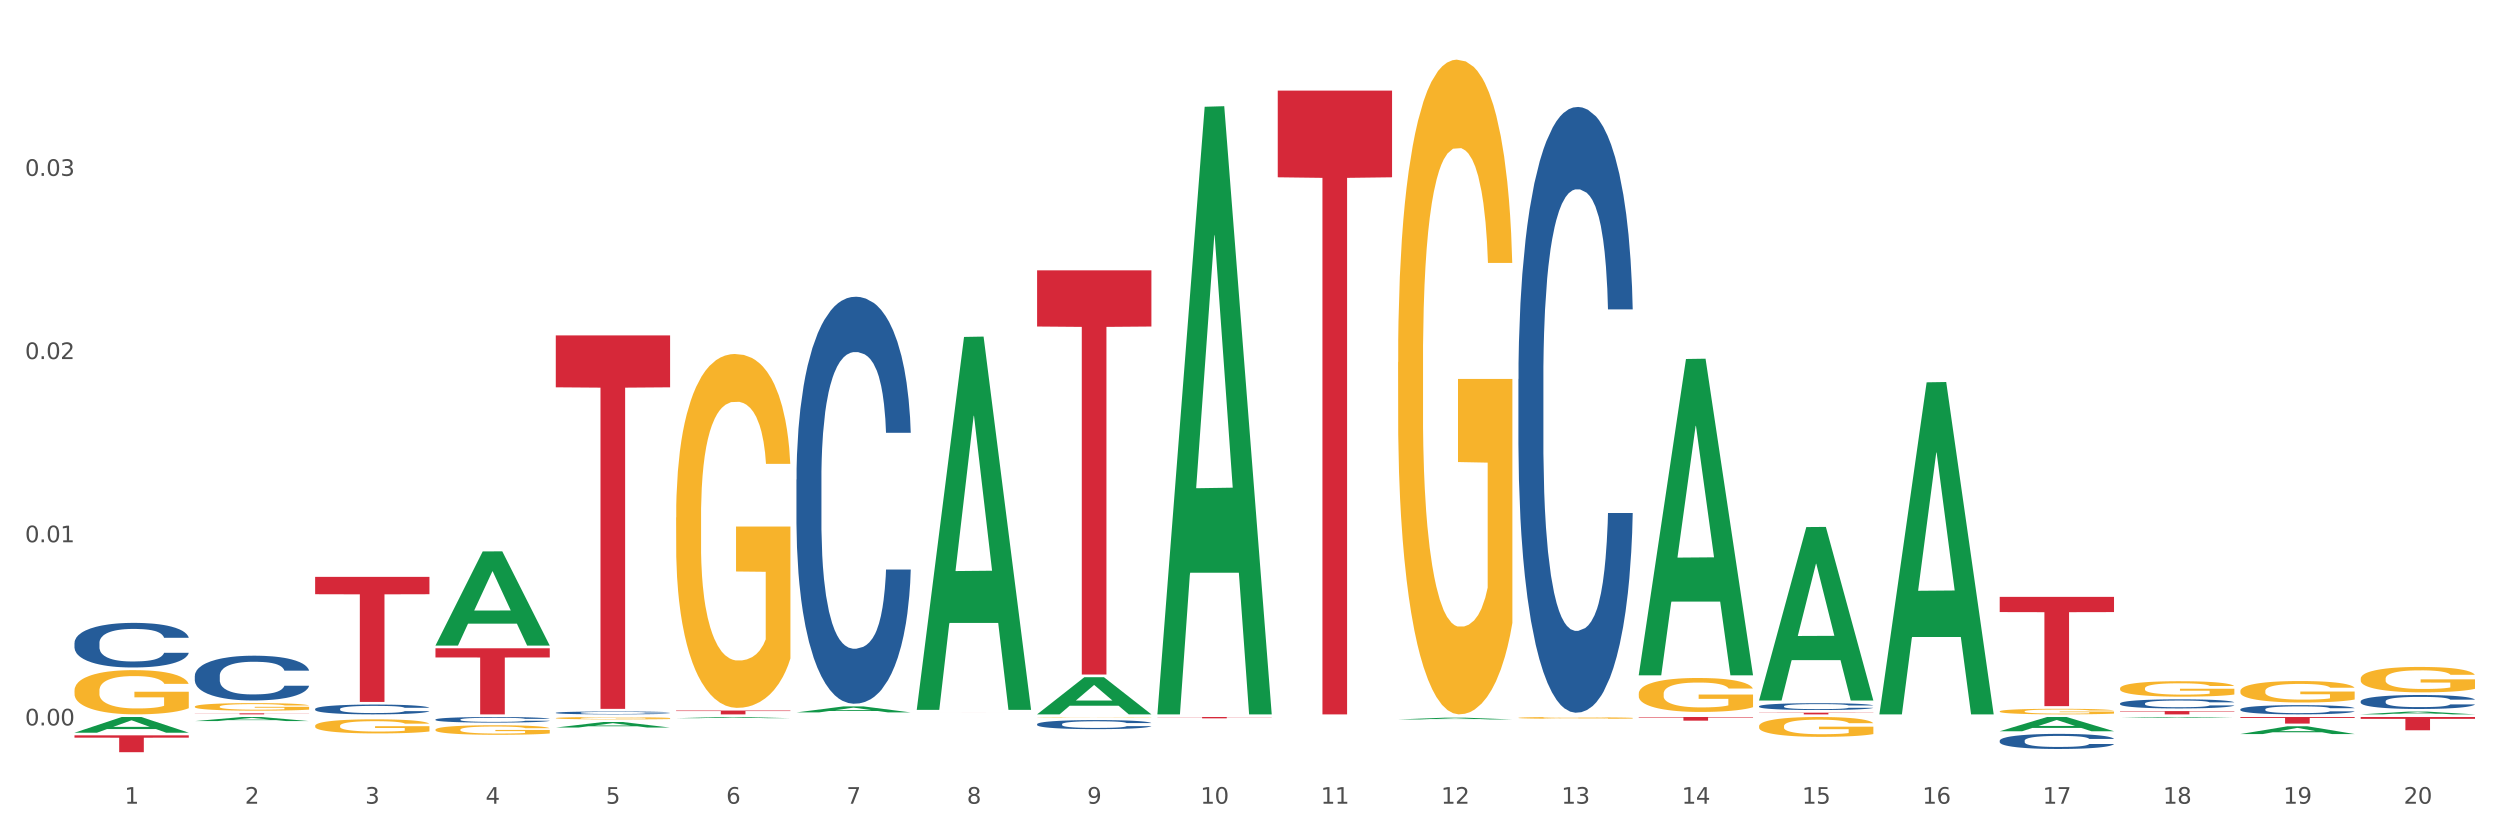 <?xml version="1.0" encoding="utf-8" standalone="no"?>
<!DOCTYPE svg PUBLIC "-//W3C//DTD SVG 1.1//EN"
  "http://www.w3.org/Graphics/SVG/1.1/DTD/svg11.dtd">
<svg xmlns:xlink="http://www.w3.org/1999/xlink" width="1080pt" height="360pt" viewBox="0 0 1080 360" xmlns="http://www.w3.org/2000/svg" version="1.1">
 <rect x="0" y="0" width="1080" height="360" fill="#333333" stroke="none"/>
 <defs>
  <style type="text/css">*{stroke-linejoin: round; stroke-linecap: butt}</style>
 </defs>
 <g id="figure_1">
  <g id="patch_1">
   <path d="M 0 360 
L 1080 360 
L 1080 0 
L 0 0 
z
" style="fill: #ffffff; stroke: #ffffff; stroke-linejoin: miter"/>
  </g>
  <g id="axes_1">
   <g id="matplotlib.axis_1">
    <g id="xtick_1">
     <g id="text_1">
      <!-- 1 -->
      <g style="fill: #4d4d4d" transform="translate(53.812 347.204) scale(0.096 -0.096)">
       <defs>
        <path id="DejaVuSans-31" d="M 794 531 
L 1825 531 
L 1825 4091 
L 703 3866 
L 703 4441 
L 1819 4666 
L 2450 4666 
L 2450 531 
L 3481 531 
L 3481 0 
L 794 0 
L 794 531 
z
" transform="scale(0.016)"/>
       </defs>
       <use xlink:href="#DejaVuSans-31"/>
      </g>
     </g>
    </g>
    <g id="xtick_2">
     <g id="text_2">
      <!-- 2 -->
      <g style="fill: #4d4d4d" transform="translate(105.793 347.204) scale(0.096 -0.096)">
       <defs>
        <path id="DejaVuSans-32" d="M 1228 531 
L 3431 531 
L 3431 0 
L 469 0 
L 469 531 
Q 828 903 1448 1529 
Q 2069 2156 2228 2338 
Q 2531 2678 2651 2914 
Q 2772 3150 2772 3378 
Q 2772 3750 2511 3984 
Q 2250 4219 1831 4219 
Q 1534 4219 1204 4116 
Q 875 4013 500 3803 
L 500 4441 
Q 881 4594 1212 4672 
Q 1544 4750 1819 4750 
Q 2544 4750 2975 4387 
Q 3406 4025 3406 3419 
Q 3406 3131 3298 2873 
Q 3191 2616 2906 2266 
Q 2828 2175 2409 1742 
Q 1991 1309 1228 531 
z
" transform="scale(0.016)"/>
       </defs>
       <use xlink:href="#DejaVuSans-32"/>
      </g>
     </g>
    </g>
    <g id="xtick_3">
     <g id="text_3">
      <!-- 3 -->
      <g style="fill: #4d4d4d" transform="translate(157.774 347.204) scale(0.096 -0.096)">
       <defs>
        <path id="DejaVuSans-33" d="M 2597 2516 
Q 3050 2419 3304 2112 
Q 3559 1806 3559 1356 
Q 3559 666 3084 287 
Q 2609 -91 1734 -91 
Q 1441 -91 1130 -33 
Q 819 25 488 141 
L 488 750 
Q 750 597 1062 519 
Q 1375 441 1716 441 
Q 2309 441 2620 675 
Q 2931 909 2931 1356 
Q 2931 1769 2642 2001 
Q 2353 2234 1838 2234 
L 1294 2234 
L 1294 2753 
L 1863 2753 
Q 2328 2753 2575 2939 
Q 2822 3125 2822 3475 
Q 2822 3834 2567 4026 
Q 2313 4219 1838 4219 
Q 1578 4219 1281 4162 
Q 984 4106 628 3988 
L 628 4550 
Q 988 4650 1302 4700 
Q 1616 4750 1894 4750 
Q 2613 4750 3031 4423 
Q 3450 4097 3450 3541 
Q 3450 3153 3228 2886 
Q 3006 2619 2597 2516 
z
" transform="scale(0.016)"/>
       </defs>
       <use xlink:href="#DejaVuSans-33"/>
      </g>
     </g>
    </g>
    <g id="xtick_4">
     <g id="text_4">
      <!-- 4 -->
      <g style="fill: #4d4d4d" transform="translate(209.756 347.204) scale(0.096 -0.096)">
       <defs>
        <path id="DejaVuSans-34" d="M 2419 4116 
L 825 1625 
L 2419 1625 
L 2419 4116 
z
M 2253 4666 
L 3047 4666 
L 3047 1625 
L 3713 1625 
L 3713 1100 
L 3047 1100 
L 3047 0 
L 2419 0 
L 2419 1100 
L 313 1100 
L 313 1709 
L 2253 4666 
z
" transform="scale(0.016)"/>
       </defs>
       <use xlink:href="#DejaVuSans-34"/>
      </g>
     </g>
    </g>
    <g id="xtick_5">
     <g id="text_5">
      <!-- 5 -->
      <g style="fill: #4d4d4d" transform="translate(261.737 347.204) scale(0.096 -0.096)">
       <defs>
        <path id="DejaVuSans-35" d="M 691 4666 
L 3169 4666 
L 3169 4134 
L 1269 4134 
L 1269 2991 
Q 1406 3038 1543 3061 
Q 1681 3084 1819 3084 
Q 2600 3084 3056 2656 
Q 3513 2228 3513 1497 
Q 3513 744 3044 326 
Q 2575 -91 1722 -91 
Q 1428 -91 1123 -41 
Q 819 9 494 109 
L 494 744 
Q 775 591 1075 516 
Q 1375 441 1709 441 
Q 2250 441 2565 725 
Q 2881 1009 2881 1497 
Q 2881 1984 2565 2268 
Q 2250 2553 1709 2553 
Q 1456 2553 1204 2497 
Q 953 2441 691 2322 
L 691 4666 
z
" transform="scale(0.016)"/>
       </defs>
       <use xlink:href="#DejaVuSans-35"/>
      </g>
     </g>
    </g>
    <g id="xtick_6">
     <g id="text_6">
      <!-- 6 -->
      <g style="fill: #4d4d4d" transform="translate(313.718 347.204) scale(0.096 -0.096)">
       <defs>
        <path id="DejaVuSans-36" d="M 2113 2584 
Q 1688 2584 1439 2293 
Q 1191 2003 1191 1497 
Q 1191 994 1439 701 
Q 1688 409 2113 409 
Q 2538 409 2786 701 
Q 3034 994 3034 1497 
Q 3034 2003 2786 2293 
Q 2538 2584 2113 2584 
z
M 3366 4563 
L 3366 3988 
Q 3128 4100 2886 4159 
Q 2644 4219 2406 4219 
Q 1781 4219 1451 3797 
Q 1122 3375 1075 2522 
Q 1259 2794 1537 2939 
Q 1816 3084 2150 3084 
Q 2853 3084 3261 2657 
Q 3669 2231 3669 1497 
Q 3669 778 3244 343 
Q 2819 -91 2113 -91 
Q 1303 -91 875 529 
Q 447 1150 447 2328 
Q 447 3434 972 4092 
Q 1497 4750 2381 4750 
Q 2619 4750 2861 4703 
Q 3103 4656 3366 4563 
z
" transform="scale(0.016)"/>
       </defs>
       <use xlink:href="#DejaVuSans-36"/>
      </g>
     </g>
    </g>
    <g id="xtick_7">
     <g id="text_7">
      <!-- 7 -->
      <g style="fill: #4d4d4d" transform="translate(365.699 347.204) scale(0.096 -0.096)">
       <defs>
        <path id="DejaVuSans-37" d="M 525 4666 
L 3525 4666 
L 3525 4397 
L 1831 0 
L 1172 0 
L 2766 4134 
L 525 4134 
L 525 4666 
z
" transform="scale(0.016)"/>
       </defs>
       <use xlink:href="#DejaVuSans-37"/>
      </g>
     </g>
    </g>
    <g id="xtick_8">
     <g id="text_8">
      <!-- 8 -->
      <g style="fill: #4d4d4d" transform="translate(417.68 347.204) scale(0.096 -0.096)">
       <defs>
        <path id="DejaVuSans-38" d="M 2034 2216 
Q 1584 2216 1326 1975 
Q 1069 1734 1069 1313 
Q 1069 891 1326 650 
Q 1584 409 2034 409 
Q 2484 409 2743 651 
Q 3003 894 3003 1313 
Q 3003 1734 2745 1975 
Q 2488 2216 2034 2216 
z
M 1403 2484 
Q 997 2584 770 2862 
Q 544 3141 544 3541 
Q 544 4100 942 4425 
Q 1341 4750 2034 4750 
Q 2731 4750 3128 4425 
Q 3525 4100 3525 3541 
Q 3525 3141 3298 2862 
Q 3072 2584 2669 2484 
Q 3125 2378 3379 2068 
Q 3634 1759 3634 1313 
Q 3634 634 3220 271 
Q 2806 -91 2034 -91 
Q 1263 -91 848 271 
Q 434 634 434 1313 
Q 434 1759 690 2068 
Q 947 2378 1403 2484 
z
M 1172 3481 
Q 1172 3119 1398 2916 
Q 1625 2713 2034 2713 
Q 2441 2713 2670 2916 
Q 2900 3119 2900 3481 
Q 2900 3844 2670 4047 
Q 2441 4250 2034 4250 
Q 1625 4250 1398 4047 
Q 1172 3844 1172 3481 
z
" transform="scale(0.016)"/>
       </defs>
       <use xlink:href="#DejaVuSans-38"/>
      </g>
     </g>
    </g>
    <g id="xtick_9">
     <g id="text_9">
      <!-- 9 -->
      <g style="fill: #4d4d4d" transform="translate(469.662 347.204) scale(0.096 -0.096)">
       <defs>
        <path id="DejaVuSans-39" d="M 703 97 
L 703 672 
Q 941 559 1184 500 
Q 1428 441 1663 441 
Q 2288 441 2617 861 
Q 2947 1281 2994 2138 
Q 2813 1869 2534 1725 
Q 2256 1581 1919 1581 
Q 1219 1581 811 2004 
Q 403 2428 403 3163 
Q 403 3881 828 4315 
Q 1253 4750 1959 4750 
Q 2769 4750 3195 4129 
Q 3622 3509 3622 2328 
Q 3622 1225 3098 567 
Q 2575 -91 1691 -91 
Q 1453 -91 1209 -44 
Q 966 3 703 97 
z
M 1959 2075 
Q 2384 2075 2632 2365 
Q 2881 2656 2881 3163 
Q 2881 3666 2632 3958 
Q 2384 4250 1959 4250 
Q 1534 4250 1286 3958 
Q 1038 3666 1038 3163 
Q 1038 2656 1286 2365 
Q 1534 2075 1959 2075 
z
" transform="scale(0.016)"/>
       </defs>
       <use xlink:href="#DejaVuSans-39"/>
      </g>
     </g>
    </g>
    <g id="xtick_10">
     <g id="text_10">
      <!-- 10 -->
      <g style="fill: #4d4d4d" transform="translate(518.589 347.204) scale(0.096 -0.096)">
       <defs>
        <path id="DejaVuSans-30" d="M 2034 4250 
Q 1547 4250 1301 3770 
Q 1056 3291 1056 2328 
Q 1056 1369 1301 889 
Q 1547 409 2034 409 
Q 2525 409 2770 889 
Q 3016 1369 3016 2328 
Q 3016 3291 2770 3770 
Q 2525 4250 2034 4250 
z
M 2034 4750 
Q 2819 4750 3233 4129 
Q 3647 3509 3647 2328 
Q 3647 1150 3233 529 
Q 2819 -91 2034 -91 
Q 1250 -91 836 529 
Q 422 1150 422 2328 
Q 422 3509 836 4129 
Q 1250 4750 2034 4750 
z
" transform="scale(0.016)"/>
       </defs>
       <use xlink:href="#DejaVuSans-31"/>
       <use xlink:href="#DejaVuSans-30" transform="translate(63.623 0)"/>
      </g>
     </g>
    </g>
    <g id="xtick_11">
     <g id="text_11">
      <!-- 11 -->
      <g style="fill: #4d4d4d" transform="translate(570.57 347.204) scale(0.096 -0.096)">
       <use xlink:href="#DejaVuSans-31"/>
       <use xlink:href="#DejaVuSans-31" transform="translate(63.623 0)"/>
      </g>
     </g>
    </g>
    <g id="xtick_12">
     <g id="text_12">
      <!-- 12 -->
      <g style="fill: #4d4d4d" transform="translate(622.551 347.204) scale(0.096 -0.096)">
       <use xlink:href="#DejaVuSans-31"/>
       <use xlink:href="#DejaVuSans-32" transform="translate(63.623 0)"/>
      </g>
     </g>
    </g>
    <g id="xtick_13">
     <g id="text_13">
      <!-- 13 -->
      <g style="fill: #4d4d4d" transform="translate(674.533 347.204) scale(0.096 -0.096)">
       <use xlink:href="#DejaVuSans-31"/>
       <use xlink:href="#DejaVuSans-33" transform="translate(63.623 0)"/>
      </g>
     </g>
    </g>
    <g id="xtick_14">
     <g id="text_14">
      <!-- 14 -->
      <g style="fill: #4d4d4d" transform="translate(726.514 347.204) scale(0.096 -0.096)">
       <use xlink:href="#DejaVuSans-31"/>
       <use xlink:href="#DejaVuSans-34" transform="translate(63.623 0)"/>
      </g>
     </g>
    </g>
    <g id="xtick_15">
     <g id="text_15">
      <!-- 15 -->
      <g style="fill: #4d4d4d" transform="translate(778.495 347.204) scale(0.096 -0.096)">
       <use xlink:href="#DejaVuSans-31"/>
       <use xlink:href="#DejaVuSans-35" transform="translate(63.623 0)"/>
      </g>
     </g>
    </g>
    <g id="xtick_16">
     <g id="text_16">
      <!-- 16 -->
      <g style="fill: #4d4d4d" transform="translate(830.476 347.204) scale(0.096 -0.096)">
       <use xlink:href="#DejaVuSans-31"/>
       <use xlink:href="#DejaVuSans-36" transform="translate(63.623 0)"/>
      </g>
     </g>
    </g>
    <g id="xtick_17">
     <g id="text_17">
      <!-- 17 -->
      <g style="fill: #4d4d4d" transform="translate(882.457 347.204) scale(0.096 -0.096)">
       <use xlink:href="#DejaVuSans-31"/>
       <use xlink:href="#DejaVuSans-37" transform="translate(63.623 0)"/>
      </g>
     </g>
    </g>
    <g id="xtick_18">
     <g id="text_18">
      <!-- 18 -->
      <g style="fill: #4d4d4d" transform="translate(934.439 347.204) scale(0.096 -0.096)">
       <use xlink:href="#DejaVuSans-31"/>
       <use xlink:href="#DejaVuSans-38" transform="translate(63.623 0)"/>
      </g>
     </g>
    </g>
    <g id="xtick_19">
     <g id="text_19">
      <!-- 19 -->
      <g style="fill: #4d4d4d" transform="translate(986.42 347.204) scale(0.096 -0.096)">
       <use xlink:href="#DejaVuSans-31"/>
       <use xlink:href="#DejaVuSans-39" transform="translate(63.623 0)"/>
      </g>
     </g>
    </g>
    <g id="xtick_20">
     <g id="text_20">
      <!-- 20 -->
      <g style="fill: #4d4d4d" transform="translate(1038.401 347.204) scale(0.096 -0.096)">
       <use xlink:href="#DejaVuSans-32"/>
       <use xlink:href="#DejaVuSans-30" transform="translate(63.623 0)"/>
      </g>
     </g>
    </g>
    <g id="xtick_21"/>
    <g id="xtick_22"/>
    <g id="xtick_23"/>
    <g id="xtick_24"/>
    <g id="xtick_25"/>
    <g id="xtick_26"/>
    <g id="xtick_27"/>
    <g id="xtick_28"/>
    <g id="xtick_29"/>
    <g id="xtick_30"/>
    <g id="xtick_31"/>
    <g id="xtick_32"/>
    <g id="xtick_33"/>
    <g id="xtick_34"/>
    <g id="xtick_35"/>
    <g id="xtick_36"/>
    <g id="xtick_37"/>
    <g id="xtick_38"/>
    <g id="xtick_39"/>
   </g>
   <g id="matplotlib.axis_2">
    <g id="ytick_1">
     <g id="text_21">
      <!-- 0.00 -->
      <g style="fill: #4d4d4d" transform="translate(10.8 313.391) scale(0.096 -0.096)">
       <defs>
        <path id="DejaVuSans-2e" d="M 684 794 
L 1344 794 
L 1344 0 
L 684 0 
L 684 794 
z
" transform="scale(0.016)"/>
       </defs>
       <use xlink:href="#DejaVuSans-30"/>
       <use xlink:href="#DejaVuSans-2e" transform="translate(63.623 0)"/>
       <use xlink:href="#DejaVuSans-30" transform="translate(95.41 0)"/>
       <use xlink:href="#DejaVuSans-30" transform="translate(159.033 0)"/>
      </g>
     </g>
    </g>
    <g id="ytick_2">
     <g id="text_22">
      <!-- 0.01 -->
      <g style="fill: #4d4d4d" transform="translate(10.8 234.253) scale(0.096 -0.096)">
       <use xlink:href="#DejaVuSans-30"/>
       <use xlink:href="#DejaVuSans-2e" transform="translate(63.623 0)"/>
       <use xlink:href="#DejaVuSans-30" transform="translate(95.41 0)"/>
       <use xlink:href="#DejaVuSans-31" transform="translate(159.033 0)"/>
      </g>
     </g>
    </g>
    <g id="ytick_3">
     <g id="text_23">
      <!-- 0.02 -->
      <g style="fill: #4d4d4d" transform="translate(10.8 155.115) scale(0.096 -0.096)">
       <use xlink:href="#DejaVuSans-30"/>
       <use xlink:href="#DejaVuSans-2e" transform="translate(63.623 0)"/>
       <use xlink:href="#DejaVuSans-30" transform="translate(95.41 0)"/>
       <use xlink:href="#DejaVuSans-32" transform="translate(159.033 0)"/>
      </g>
     </g>
    </g>
    <g id="ytick_4">
     <g id="text_24">
      <!-- 0.03 -->
      <g style="fill: #4d4d4d" transform="translate(10.8 75.976) scale(0.096 -0.096)">
       <use xlink:href="#DejaVuSans-30"/>
       <use xlink:href="#DejaVuSans-2e" transform="translate(63.623 0)"/>
       <use xlink:href="#DejaVuSans-30" transform="translate(95.41 0)"/>
       <use xlink:href="#DejaVuSans-33" transform="translate(159.033 0)"/>
      </g>
     </g>
    </g>
    <g id="ytick_5"/>
    <g id="ytick_6"/>
    <g id="ytick_7"/>
    <g id="ytick_8"/>
   </g>
   <g id="PolyCollection_1">
    <path d="M 1019.818 302.954 
L 1019.876 302.949 
L 1019.876 302.794 
L 1020.051 302.584 
L 1020.693 302.198 
L 1021.511 301.906 
L 1022.912 301.564 
L 1023.67 301.42 
L 1024.663 301.26 
L 1026.706 301.001 
L 1029.041 300.78 
L 1030.675 300.658 
L 1031.901 300.581 
L 1034.644 300.443 
L 1036.22 300.383 
L 1037.855 300.333 
L 1039.256 300.3 
L 1041.59 300.261 
L 1043.458 300.245 
L 1045.618 300.239 
L 1047.427 300.245 
L 1049.821 300.267 
L 1053.323 300.333 
L 1054.666 300.371 
L 1056.475 300.438 
L 1058.343 300.526 
L 1059.861 300.614 
L 1061.612 300.741 
L 1063.421 300.907 
L 1065.172 301.117 
L 1066.398 301.31 
L 1067.39 301.514 
L 1068.266 301.762 
L 1068.908 302.033 
L 1069.2 302.259 
L 1058.518 302.259 
L 1058.226 302.055 
L 1057.642 301.834 
L 1057.059 301.685 
L 1056.417 301.564 
L 1055.424 301.426 
L 1054.549 301.337 
L 1053.09 301.232 
L 1051.747 301.166 
L 1050.638 301.128 
L 1049.295 301.094 
L 1046.435 301.061 
L 1044.392 301.061 
L 1043.108 301.072 
L 1041.532 301.1 
L 1040.189 301.139 
L 1038.613 301.205 
L 1037.388 301.277 
L 1036.162 301.37 
L 1035.461 301.437 
L 1034.411 301.558 
L 1033.71 301.657 
L 1032.776 301.828 
L 1032.251 301.95 
L 1031.317 302.264 
L 1030.908 302.496 
L 1030.733 302.656 
L 1030.617 302.833 
L 1030.617 303.694 
L 1030.967 304.08 
L 1031.259 304.246 
L 1031.726 304.433 
L 1032.601 304.676 
L 1033.885 304.913 
L 1035.228 305.084 
L 1036.337 305.189 
L 1037.388 305.267 
L 1038.438 305.327 
L 1039.722 305.382 
L 1040.773 305.416 
L 1042.349 305.449 
L 1044.217 305.465 
L 1045.676 305.465 
L 1048.653 305.438 
L 1049.996 305.41 
L 1051.28 305.371 
L 1052.681 305.311 
L 1053.79 305.245 
L 1054.432 305.195 
L 1055.483 305.09 
L 1056.3 304.98 
L 1057 304.853 
L 1057.467 304.742 
L 1057.993 304.577 
L 1058.401 304.389 
L 1058.518 304.29 
L 1069.2 304.29 
L 1068.967 304.488 
L 1068.558 304.682 
L 1067.741 304.941 
L 1067.099 305.09 
L 1066.106 305.272 
L 1065.056 305.427 
L 1063.596 305.598 
L 1062.254 305.725 
L 1060.853 305.835 
L 1059.335 305.934 
L 1056.592 306.072 
L 1055.599 306.111 
L 1053.498 306.177 
L 1051.864 306.216 
L 1049.47 306.254 
L 1047.019 306.277 
L 1044.451 306.282 
L 1042.174 306.271 
L 1039.664 306.238 
L 1038.088 306.205 
L 1036.337 306.155 
L 1034.294 306.078 
L 1032.368 305.984 
L 1030.558 305.874 
L 1028.865 305.747 
L 1027.289 305.603 
L 1025.246 305.366 
L 1023.729 305.134 
L 1022.62 304.919 
L 1021.861 304.737 
L 1021.102 304.505 
L 1020.693 304.345 
L 1020.051 303.959 
L 1019.818 303.6 
L 1019.818 302.954 
z
" clip-path="url(#p37c7cf64e4)" style="fill: #255c99"/>
    <path d="M 811.893 308.338 
L 811.944 308.204 
L 832.308 165.163 
L 840.759 165.028 
L 861.275 308.608 
L 851.501 308.608 
L 847.071 275.173 
L 826.046 275.173 
L 825.893 275.713 
L 821.617 308.608 
L 811.893 308.608 
L 811.893 308.338 
L 828.693 255.22 
L 844.424 255.086 
L 836.635 195.631 
L 836.533 195.362 
L 836.431 195.766 
L 828.642 255.086 
L 828.693 255.22 
L 811.893 308.338 
z
" clip-path="url(#p37c7cf64e4)" style="fill: #109648"/>
    <path d="M 655.949 163.788 
L 656.008 163.549 
L 656.008 156.857 
L 656.183 147.775 
L 656.825 131.045 
L 657.642 118.378 
L 659.043 103.56 
L 659.802 97.346 
L 660.794 90.415 
L 662.837 79.182 
L 665.172 69.623 
L 666.807 64.365 
L 668.032 61.019 
L 670.776 55.044 
L 672.352 52.415 
L 673.986 50.264 
L 675.387 48.83 
L 677.722 47.157 
L 679.59 46.44 
L 681.75 46.201 
L 683.559 46.44 
L 685.952 47.396 
L 689.455 50.264 
L 690.797 51.937 
L 692.607 54.805 
L 694.475 58.629 
L 695.992 62.453 
L 697.743 67.95 
L 699.553 75.119 
L 701.304 84.201 
L 702.53 92.566 
L 703.522 101.409 
L 704.398 112.164 
L 705.04 123.875 
L 705.332 133.674 
L 694.65 133.674 
L 694.358 124.831 
L 693.774 115.271 
L 693.19 108.818 
L 692.548 103.56 
L 691.556 97.585 
L 690.68 93.761 
L 689.221 89.22 
L 687.879 86.352 
L 686.769 84.679 
L 685.427 83.245 
L 682.567 81.811 
L 680.524 81.811 
L 679.24 82.289 
L 677.664 83.484 
L 676.321 85.157 
L 674.745 88.025 
L 673.519 91.132 
L 672.293 95.195 
L 671.593 98.063 
L 670.542 103.321 
L 669.842 107.623 
L 668.908 115.032 
L 668.383 120.29 
L 667.449 133.913 
L 667.04 143.951 
L 666.865 150.882 
L 666.748 158.53 
L 666.748 195.813 
L 667.098 212.543 
L 667.39 219.713 
L 667.857 227.839 
L 668.733 238.355 
L 670.017 248.632 
L 671.359 256.041 
L 672.469 260.582 
L 673.519 263.928 
L 674.57 266.557 
L 675.854 268.946 
L 676.905 270.38 
L 678.481 271.814 
L 680.349 272.531 
L 681.808 272.531 
L 684.785 271.336 
L 686.127 270.141 
L 687.412 268.468 
L 688.812 265.84 
L 689.922 262.972 
L 690.564 260.821 
L 691.614 256.28 
L 692.432 251.5 
L 693.132 246.003 
L 693.599 241.223 
L 694.124 234.053 
L 694.533 225.927 
L 694.65 221.625 
L 705.332 221.625 
L 705.098 230.229 
L 704.689 238.594 
L 703.872 249.827 
L 703.23 256.28 
L 702.238 264.167 
L 701.187 270.858 
L 699.728 278.267 
L 698.385 283.764 
L 696.984 288.544 
L 695.467 292.846 
L 692.723 298.821 
L 691.731 300.494 
L 689.63 303.362 
L 687.995 305.035 
L 685.602 306.708 
L 683.15 307.664 
L 680.582 307.903 
L 678.306 307.425 
L 675.796 305.991 
L 674.22 304.557 
L 672.469 302.406 
L 670.426 299.06 
L 668.499 294.997 
L 666.69 290.217 
L 664.997 284.72 
L 663.421 278.506 
L 661.378 268.23 
L 659.86 258.192 
L 658.751 248.871 
L 657.992 240.984 
L 657.234 230.946 
L 656.825 224.015 
L 656.183 207.285 
L 655.949 191.75 
L 655.949 163.788 
z
" clip-path="url(#p37c7cf64e4)" style="fill: #255c99"/>
    <path d="M 448.025 312.829 
L 448.083 312.826 
L 448.083 312.725 
L 448.258 312.589 
L 448.9 312.338 
L 449.717 312.148 
L 451.118 311.925 
L 451.877 311.832 
L 452.869 311.728 
L 454.912 311.56 
L 457.247 311.416 
L 458.882 311.337 
L 460.107 311.287 
L 462.851 311.197 
L 464.427 311.158 
L 466.061 311.126 
L 467.462 311.104 
L 469.797 311.079 
L 471.665 311.068 
L 473.825 311.065 
L 475.634 311.068 
L 478.027 311.083 
L 481.53 311.126 
L 482.872 311.151 
L 484.682 311.194 
L 486.55 311.251 
L 488.067 311.309 
L 489.818 311.391 
L 491.628 311.499 
L 493.379 311.635 
L 494.605 311.761 
L 495.597 311.893 
L 496.473 312.055 
L 497.115 312.23 
L 497.407 312.377 
L 486.725 312.377 
L 486.433 312.245 
L 485.849 312.101 
L 485.266 312.004 
L 484.623 311.925 
L 483.631 311.836 
L 482.756 311.778 
L 481.296 311.71 
L 479.954 311.667 
L 478.845 311.642 
L 477.502 311.621 
L 474.642 311.599 
L 472.599 311.599 
L 471.315 311.606 
L 469.739 311.624 
L 468.396 311.649 
L 466.82 311.692 
L 465.594 311.739 
L 464.369 311.8 
L 463.668 311.843 
L 462.617 311.922 
L 461.917 311.986 
L 460.983 312.098 
L 460.458 312.177 
L 459.524 312.381 
L 459.115 312.532 
L 458.94 312.636 
L 458.823 312.75 
L 458.823 313.31 
L 459.174 313.561 
L 459.465 313.668 
L 459.932 313.79 
L 460.808 313.948 
L 462.092 314.102 
L 463.435 314.214 
L 464.544 314.282 
L 465.594 314.332 
L 466.645 314.371 
L 467.929 314.407 
L 468.98 314.429 
L 470.556 314.45 
L 472.424 314.461 
L 473.883 314.461 
L 476.86 314.443 
L 478.203 314.425 
L 479.487 314.4 
L 480.888 314.361 
L 481.997 314.318 
L 482.639 314.285 
L 483.69 314.217 
L 484.507 314.145 
L 485.207 314.063 
L 485.674 313.991 
L 486.199 313.884 
L 486.608 313.762 
L 486.725 313.697 
L 497.407 313.697 
L 497.173 313.826 
L 496.765 313.952 
L 495.947 314.12 
L 495.305 314.217 
L 494.313 314.336 
L 493.262 314.436 
L 491.803 314.547 
L 490.461 314.63 
L 489.06 314.701 
L 487.542 314.766 
L 484.799 314.856 
L 483.806 314.881 
L 481.705 314.924 
L 480.07 314.949 
L 477.677 314.974 
L 475.226 314.988 
L 472.657 314.992 
L 470.381 314.985 
L 467.871 314.963 
L 466.295 314.942 
L 464.544 314.909 
L 462.501 314.859 
L 460.574 314.798 
L 458.765 314.727 
L 457.072 314.644 
L 455.496 314.551 
L 453.453 314.397 
L 451.936 314.246 
L 450.826 314.106 
L 450.068 313.988 
L 449.309 313.837 
L 448.9 313.733 
L 448.258 313.482 
L 448.025 313.249 
L 448.025 312.829 
z
" clip-path="url(#p37c7cf64e4)" style="fill: #255c99"/>
    <path d="M 759.912 305.104 
L 759.97 305.101 
L 759.97 305.026 
L 760.145 304.923 
L 760.787 304.734 
L 761.605 304.59 
L 763.006 304.423 
L 763.764 304.353 
L 764.757 304.274 
L 766.8 304.147 
L 769.135 304.039 
L 770.769 303.98 
L 771.995 303.942 
L 774.738 303.874 
L 776.314 303.845 
L 777.949 303.82 
L 779.349 303.804 
L 781.684 303.785 
L 783.552 303.777 
L 785.712 303.774 
L 787.521 303.777 
L 789.915 303.788 
L 793.417 303.82 
L 794.76 303.839 
L 796.569 303.872 
L 798.437 303.915 
L 799.955 303.958 
L 801.706 304.02 
L 803.515 304.101 
L 805.266 304.204 
L 806.492 304.299 
L 807.484 304.399 
L 808.36 304.52 
L 809.002 304.653 
L 809.294 304.763 
L 798.612 304.763 
L 798.32 304.663 
L 797.736 304.555 
L 797.153 304.482 
L 796.511 304.423 
L 795.518 304.355 
L 794.643 304.312 
L 793.183 304.261 
L 791.841 304.228 
L 790.732 304.209 
L 789.389 304.193 
L 786.529 304.177 
L 784.486 304.177 
L 783.202 304.182 
L 781.626 304.196 
L 780.283 304.215 
L 778.707 304.247 
L 777.482 304.282 
L 776.256 304.328 
L 775.555 304.361 
L 774.505 304.42 
L 773.804 304.469 
L 772.87 304.553 
L 772.345 304.612 
L 771.411 304.766 
L 771.002 304.88 
L 770.827 304.958 
L 770.711 305.044 
L 770.711 305.466 
L 771.061 305.655 
L 771.353 305.736 
L 771.82 305.828 
L 772.695 305.947 
L 773.979 306.063 
L 775.322 306.147 
L 776.431 306.198 
L 777.482 306.236 
L 778.532 306.266 
L 779.816 306.293 
L 780.867 306.309 
L 782.443 306.325 
L 784.311 306.333 
L 785.77 306.333 
L 788.747 306.32 
L 790.09 306.306 
L 791.374 306.287 
L 792.775 306.258 
L 793.884 306.225 
L 794.526 306.201 
L 795.577 306.15 
L 796.394 306.096 
L 797.094 306.033 
L 797.561 305.979 
L 798.087 305.898 
L 798.495 305.806 
L 798.612 305.758 
L 809.294 305.758 
L 809.061 305.855 
L 808.652 305.95 
L 807.835 306.077 
L 807.193 306.15 
L 806.2 306.239 
L 805.15 306.314 
L 803.69 306.398 
L 802.348 306.46 
L 800.947 306.514 
L 799.429 306.563 
L 796.686 306.631 
L 795.693 306.649 
L 793.592 306.682 
L 791.958 306.701 
L 789.564 306.72 
L 787.113 306.731 
L 784.545 306.733 
L 782.268 306.728 
L 779.758 306.712 
L 778.182 306.695 
L 776.431 306.671 
L 774.388 306.633 
L 772.462 306.587 
L 770.652 306.533 
L 768.959 306.471 
L 767.383 306.401 
L 765.34 306.285 
L 763.823 306.171 
L 762.714 306.066 
L 761.955 305.977 
L 761.196 305.863 
L 760.787 305.785 
L 760.145 305.596 
L 759.912 305.42 
L 759.912 305.104 
z
" clip-path="url(#p37c7cf64e4)" style="fill: #255c99"/>
    <path d="M 1019.818 293.19 
L 1019.876 293.18 
L 1019.876 292.818 
L 1019.993 292.507 
L 1020.576 291.754 
L 1021.45 291.132 
L 1022.092 290.8 
L 1022.733 290.529 
L 1023.491 290.258 
L 1024.424 289.977 
L 1026.115 289.566 
L 1027.164 289.355 
L 1028.447 289.134 
L 1030.779 288.813 
L 1032.469 288.632 
L 1034.219 288.481 
L 1037.075 288.301 
L 1038.941 288.22 
L 1040.923 288.16 
L 1043.314 288.12 
L 1045.121 288.11 
L 1049.086 288.14 
L 1052.467 288.23 
L 1054.1 288.301 
L 1056.199 288.421 
L 1057.306 288.501 
L 1059.114 288.662 
L 1060.979 288.873 
L 1062.262 289.054 
L 1064.186 289.395 
L 1065.644 289.736 
L 1066.985 290.158 
L 1067.684 290.449 
L 1068.209 290.72 
L 1068.675 291.031 
L 1069.142 291.523 
L 1058.647 291.523 
L 1058.239 291.172 
L 1057.598 290.841 
L 1056.665 290.519 
L 1055.849 290.319 
L 1054.449 290.068 
L 1053.167 289.907 
L 1051.826 289.786 
L 1050.193 289.686 
L 1048.911 289.636 
L 1047.103 289.596 
L 1043.547 289.606 
L 1041.157 289.686 
L 1039.524 289.786 
L 1038.475 289.877 
L 1037.542 289.977 
L 1036.492 290.118 
L 1035.268 290.329 
L 1034.393 290.519 
L 1033.519 290.76 
L 1032.819 291.001 
L 1032.178 291.282 
L 1031.653 291.584 
L 1031.245 291.895 
L 1030.895 292.276 
L 1030.604 292.909 
L 1030.604 294.284 
L 1030.72 294.595 
L 1031.012 295.007 
L 1031.362 295.318 
L 1031.945 295.69 
L 1032.469 295.941 
L 1033.461 296.302 
L 1034.568 296.603 
L 1035.443 296.794 
L 1036.317 296.955 
L 1037.833 297.176 
L 1039.524 297.356 
L 1040.982 297.467 
L 1042.964 297.567 
L 1044.305 297.607 
L 1045.471 297.627 
L 1048.328 297.627 
L 1050.368 297.597 
L 1052.642 297.527 
L 1054.391 297.437 
L 1055.849 297.326 
L 1057.481 297.145 
L 1058.531 296.975 
L 1058.531 294.876 
L 1045.704 294.866 
L 1045.704 293.471 
L 1069.2 293.471 
L 1069.2 297.567 
L 1068.209 297.778 
L 1067.101 297.969 
L 1065.935 298.139 
L 1064.186 298.35 
L 1062.087 298.551 
L 1060.221 298.691 
L 1058.239 298.812 
L 1055.907 298.922 
L 1052.875 299.023 
L 1051.01 299.063 
L 1048.678 299.093 
L 1045.937 299.103 
L 1043.547 299.083 
L 1041.215 299.033 
L 1038.766 298.942 
L 1036.376 298.812 
L 1034.568 298.681 
L 1032.761 298.521 
L 1030.837 298.31 
L 1029.321 298.109 
L 1028.155 297.928 
L 1026.872 297.698 
L 1025.473 297.396 
L 1024.424 297.125 
L 1023.491 296.844 
L 1022.5 296.483 
L 1021.8 296.172 
L 1021.101 295.78 
L 1020.692 295.489 
L 1020.226 295.037 
L 1019.876 294.405 
L 1019.818 293.19 
z
" clip-path="url(#p37c7cf64e4)" style="fill: #f7b32b"/>
    <path d="M 915.855 297.375 
L 915.914 297.368 
L 915.914 297.149 
L 916.03 296.96 
L 916.613 296.503 
L 917.488 296.125 
L 918.129 295.923 
L 918.771 295.759 
L 919.529 295.594 
L 920.461 295.423 
L 922.152 295.173 
L 923.202 295.045 
L 924.484 294.911 
L 926.816 294.716 
L 928.507 294.606 
L 930.256 294.515 
L 933.113 294.405 
L 934.979 294.356 
L 936.961 294.32 
L 939.351 294.295 
L 941.159 294.289 
L 945.123 294.307 
L 948.505 294.362 
L 950.137 294.405 
L 952.236 294.478 
L 953.344 294.527 
L 955.151 294.624 
L 957.017 294.753 
L 958.3 294.862 
L 960.224 295.07 
L 961.681 295.277 
L 963.022 295.533 
L 963.722 295.71 
L 964.246 295.875 
L 964.713 296.064 
L 965.179 296.362 
L 954.685 296.362 
L 954.277 296.149 
L 953.635 295.948 
L 952.703 295.753 
L 951.886 295.631 
L 950.487 295.478 
L 949.204 295.381 
L 947.863 295.307 
L 946.231 295.246 
L 944.948 295.216 
L 943.141 295.192 
L 939.585 295.198 
L 937.194 295.246 
L 935.562 295.307 
L 934.512 295.362 
L 933.579 295.423 
L 932.53 295.509 
L 931.306 295.637 
L 930.431 295.753 
L 929.557 295.899 
L 928.857 296.045 
L 928.216 296.216 
L 927.691 296.399 
L 927.283 296.588 
L 926.933 296.82 
L 926.641 297.204 
L 926.641 298.039 
L 926.758 298.228 
L 927.05 298.478 
L 927.399 298.667 
L 927.982 298.893 
L 928.507 299.045 
L 929.498 299.265 
L 930.606 299.448 
L 931.48 299.564 
L 932.355 299.661 
L 933.871 299.795 
L 935.562 299.905 
L 937.019 299.972 
L 939.002 300.033 
L 940.342 300.058 
L 941.509 300.07 
L 944.365 300.07 
L 946.406 300.052 
L 948.68 300.009 
L 950.429 299.954 
L 951.886 299.887 
L 953.519 299.777 
L 954.568 299.673 
L 954.568 298.399 
L 941.742 298.393 
L 941.742 297.545 
L 965.238 297.545 
L 965.238 300.033 
L 964.246 300.161 
L 963.139 300.277 
L 961.973 300.381 
L 960.224 300.509 
L 958.125 300.631 
L 956.259 300.716 
L 954.277 300.789 
L 951.945 300.856 
L 948.913 300.917 
L 947.047 300.942 
L 944.715 300.96 
L 941.975 300.966 
L 939.585 300.954 
L 937.252 300.924 
L 934.804 300.869 
L 932.413 300.789 
L 930.606 300.71 
L 928.799 300.613 
L 926.875 300.484 
L 925.359 300.363 
L 924.193 300.253 
L 922.91 300.113 
L 921.511 299.93 
L 920.461 299.765 
L 919.529 299.594 
L 918.537 299.375 
L 917.838 299.186 
L 917.138 298.948 
L 916.73 298.771 
L 916.264 298.497 
L 915.914 298.112 
L 915.855 297.375 
z
" clip-path="url(#p37c7cf64e4)" style="fill: #f7b32b"/>
    <path d="M 967.837 298.493 
L 967.895 298.485 
L 967.895 298.18 
L 968.012 297.917 
L 968.595 297.282 
L 969.469 296.757 
L 970.11 296.478 
L 970.752 296.249 
L 971.51 296.021 
L 972.443 295.784 
L 974.133 295.436 
L 975.183 295.259 
L 976.465 295.072 
L 978.798 294.801 
L 980.488 294.649 
L 982.237 294.522 
L 985.094 294.37 
L 986.96 294.302 
L 988.942 294.251 
L 991.333 294.217 
L 993.14 294.209 
L 997.104 294.234 
L 1000.486 294.31 
L 1002.118 294.37 
L 1004.217 294.471 
L 1005.325 294.539 
L 1007.132 294.674 
L 1008.998 294.852 
L 1010.281 295.005 
L 1012.205 295.292 
L 1013.662 295.58 
L 1015.003 295.936 
L 1015.703 296.182 
L 1016.228 296.41 
L 1016.694 296.673 
L 1017.16 297.088 
L 1006.666 297.088 
L 1006.258 296.791 
L 1005.617 296.512 
L 1004.684 296.241 
L 1003.868 296.071 
L 1002.468 295.86 
L 1001.186 295.724 
L 999.845 295.623 
L 998.212 295.538 
L 996.93 295.496 
L 995.122 295.462 
L 991.566 295.47 
L 989.175 295.538 
L 987.543 295.623 
L 986.493 295.699 
L 985.561 295.784 
L 984.511 295.902 
L 983.287 296.08 
L 982.412 296.241 
L 981.538 296.444 
L 980.838 296.647 
L 980.197 296.884 
L 979.672 297.138 
L 979.264 297.401 
L 978.914 297.723 
L 978.623 298.256 
L 978.623 299.416 
L 978.739 299.679 
L 979.031 300.026 
L 979.381 300.288 
L 979.964 300.602 
L 980.488 300.813 
L 981.479 301.118 
L 982.587 301.372 
L 983.462 301.533 
L 984.336 301.668 
L 985.852 301.855 
L 987.543 302.007 
L 989 302.1 
L 990.983 302.185 
L 992.324 302.219 
L 993.49 302.236 
L 996.347 302.236 
L 998.387 302.21 
L 1000.661 302.151 
L 1002.41 302.075 
L 1003.868 301.982 
L 1005.5 301.829 
L 1006.549 301.685 
L 1006.549 299.916 
L 993.723 299.907 
L 993.723 298.73 
L 1017.219 298.73 
L 1017.219 302.185 
L 1016.228 302.363 
L 1015.12 302.524 
L 1013.954 302.668 
L 1012.205 302.845 
L 1010.106 303.015 
L 1008.24 303.133 
L 1006.258 303.235 
L 1003.926 303.328 
L 1000.894 303.413 
L 999.028 303.447 
L 996.696 303.472 
L 993.956 303.48 
L 991.566 303.464 
L 989.234 303.421 
L 986.785 303.345 
L 984.395 303.235 
L 982.587 303.125 
L 980.78 302.989 
L 978.856 302.812 
L 977.34 302.642 
L 976.174 302.49 
L 974.891 302.295 
L 973.492 302.041 
L 972.443 301.812 
L 971.51 301.575 
L 970.519 301.27 
L 969.819 301.008 
L 969.119 300.678 
L 968.711 300.432 
L 968.245 300.051 
L 967.895 299.518 
L 967.837 298.493 
z
" clip-path="url(#p37c7cf64e4)" style="fill: #f7b32b"/>
    <path d="M 240.1 144.897 
L 289.482 144.897 
L 289.482 167.317 
L 270.057 167.468 
L 270.057 306.226 
L 259.408 306.226 
L 259.408 167.468 
L 240.1 167.317 
L 240.1 145.049 
L 240.1 144.897 
z
" clip-path="url(#p37c7cf64e4)" style="fill: #d62839"/>
    <path d="M 292.081 306.94 
L 341.463 306.94 
L 341.463 307.172 
L 322.038 307.174 
L 322.038 308.608 
L 311.389 308.608 
L 311.389 307.174 
L 292.081 307.172 
L 292.081 306.942 
L 292.081 306.94 
z
" clip-path="url(#p37c7cf64e4)" style="fill: #d62839"/>
    <path d="M 707.931 299.669 
L 707.989 299.655 
L 707.989 299.173 
L 708.106 298.757 
L 708.689 297.752 
L 709.563 296.921 
L 710.204 296.479 
L 710.846 296.117 
L 711.604 295.755 
L 712.537 295.38 
L 714.227 294.83 
L 715.277 294.549 
L 716.559 294.254 
L 718.891 293.825 
L 720.582 293.584 
L 722.331 293.383 
L 725.188 293.141 
L 727.054 293.034 
L 729.036 292.954 
L 731.427 292.9 
L 733.234 292.887 
L 737.198 292.927 
L 740.58 293.048 
L 742.212 293.141 
L 744.311 293.302 
L 745.419 293.409 
L 747.226 293.624 
L 749.092 293.905 
L 750.375 294.147 
L 752.299 294.602 
L 753.756 295.058 
L 755.097 295.621 
L 755.797 296.01 
L 756.322 296.372 
L 756.788 296.787 
L 757.254 297.444 
L 746.76 297.444 
L 746.352 296.975 
L 745.711 296.532 
L 744.778 296.104 
L 743.962 295.835 
L 742.562 295.5 
L 741.28 295.286 
L 739.939 295.125 
L 738.306 294.991 
L 737.024 294.924 
L 735.216 294.87 
L 731.66 294.884 
L 729.269 294.991 
L 727.637 295.125 
L 726.587 295.246 
L 725.655 295.38 
L 724.605 295.567 
L 723.381 295.849 
L 722.506 296.104 
L 721.632 296.425 
L 720.932 296.747 
L 720.291 297.122 
L 719.766 297.524 
L 719.358 297.94 
L 719.008 298.449 
L 718.717 299.293 
L 718.717 301.13 
L 718.833 301.545 
L 719.125 302.095 
L 719.475 302.51 
L 720.058 303.006 
L 720.582 303.341 
L 721.573 303.824 
L 722.681 304.226 
L 723.556 304.481 
L 724.43 304.695 
L 725.946 304.99 
L 727.637 305.231 
L 729.094 305.379 
L 731.077 305.513 
L 732.418 305.566 
L 733.584 305.593 
L 736.441 305.593 
L 738.481 305.553 
L 740.755 305.459 
L 742.504 305.338 
L 743.962 305.191 
L 745.594 304.95 
L 746.643 304.722 
L 746.643 301.921 
L 733.817 301.907 
L 733.817 300.044 
L 757.313 300.044 
L 757.313 305.513 
L 756.322 305.794 
L 755.214 306.049 
L 754.048 306.277 
L 752.299 306.558 
L 750.2 306.826 
L 748.334 307.014 
L 746.352 307.175 
L 744.02 307.322 
L 740.988 307.456 
L 739.122 307.51 
L 736.79 307.55 
L 734.05 307.563 
L 731.66 307.536 
L 729.328 307.469 
L 726.879 307.349 
L 724.489 307.175 
L 722.681 307 
L 720.874 306.786 
L 718.95 306.504 
L 717.434 306.236 
L 716.268 305.995 
L 714.985 305.687 
L 713.586 305.285 
L 712.537 304.923 
L 711.604 304.548 
L 710.613 304.065 
L 709.913 303.65 
L 709.213 303.127 
L 708.805 302.738 
L 708.339 302.135 
L 707.989 301.291 
L 707.931 299.669 
z
" clip-path="url(#p37c7cf64e4)" style="fill: #f7b32b"/>
    <path d="M 759.912 313.708 
L 759.97 313.7 
L 759.97 313.418 
L 760.087 313.175 
L 760.67 312.588 
L 761.544 312.102 
L 762.186 311.844 
L 762.827 311.632 
L 763.585 311.42 
L 764.518 311.201 
L 766.209 310.88 
L 767.258 310.715 
L 768.541 310.543 
L 770.873 310.292 
L 772.563 310.151 
L 774.313 310.034 
L 777.169 309.893 
L 779.035 309.83 
L 781.017 309.783 
L 783.408 309.752 
L 785.215 309.744 
L 789.18 309.767 
L 792.561 309.838 
L 794.194 309.893 
L 796.293 309.987 
L 797.4 310.05 
L 799.208 310.175 
L 801.073 310.339 
L 802.356 310.48 
L 804.28 310.747 
L 805.738 311.013 
L 807.078 311.342 
L 807.778 311.569 
L 808.303 311.781 
L 808.769 312.024 
L 809.236 312.408 
L 798.741 312.408 
L 798.333 312.133 
L 797.692 311.875 
L 796.759 311.624 
L 795.943 311.467 
L 794.543 311.272 
L 793.261 311.146 
L 791.92 311.052 
L 790.287 310.974 
L 789.005 310.935 
L 787.197 310.903 
L 783.641 310.911 
L 781.251 310.974 
L 779.618 311.052 
L 778.569 311.123 
L 777.636 311.201 
L 776.586 311.311 
L 775.362 311.475 
L 774.487 311.624 
L 773.613 311.812 
L 772.913 312 
L 772.272 312.22 
L 771.747 312.455 
L 771.339 312.697 
L 770.989 312.995 
L 770.698 313.489 
L 770.698 314.562 
L 770.814 314.805 
L 771.106 315.126 
L 771.456 315.369 
L 772.039 315.659 
L 772.563 315.855 
L 773.555 316.137 
L 774.662 316.372 
L 775.537 316.52 
L 776.411 316.646 
L 777.927 316.818 
L 779.618 316.959 
L 781.076 317.045 
L 783.058 317.124 
L 784.399 317.155 
L 785.565 317.171 
L 788.422 317.171 
L 790.462 317.147 
L 792.736 317.092 
L 794.485 317.022 
L 795.943 316.936 
L 797.575 316.795 
L 798.625 316.661 
L 798.625 315.024 
L 785.798 315.016 
L 785.798 313.927 
L 809.294 313.927 
L 809.294 317.124 
L 808.303 317.288 
L 807.195 317.437 
L 806.029 317.57 
L 804.28 317.735 
L 802.181 317.891 
L 800.315 318.001 
L 798.333 318.095 
L 796.001 318.181 
L 792.969 318.26 
L 791.104 318.291 
L 788.772 318.314 
L 786.031 318.322 
L 783.641 318.307 
L 781.309 318.267 
L 778.86 318.197 
L 776.47 318.095 
L 774.662 317.993 
L 772.855 317.868 
L 770.931 317.703 
L 769.415 317.547 
L 768.249 317.406 
L 766.966 317.226 
L 765.567 316.991 
L 764.518 316.779 
L 763.585 316.56 
L 762.594 316.278 
L 761.894 316.035 
L 761.194 315.729 
L 760.786 315.502 
L 760.32 315.15 
L 759.97 314.656 
L 759.912 313.708 
z
" clip-path="url(#p37c7cf64e4)" style="fill: #f7b32b"/>
    <path d="M 863.874 307.309 
L 863.933 307.307 
L 863.933 307.228 
L 864.049 307.159 
L 864.632 306.994 
L 865.507 306.857 
L 866.148 306.784 
L 866.789 306.725 
L 867.547 306.665 
L 868.48 306.604 
L 870.171 306.513 
L 871.22 306.467 
L 872.503 306.418 
L 874.835 306.348 
L 876.526 306.308 
L 878.275 306.275 
L 881.132 306.235 
L 882.997 306.218 
L 884.98 306.205 
L 887.37 306.196 
L 889.177 306.194 
L 893.142 306.2 
L 896.524 306.22 
L 898.156 306.235 
L 900.255 306.262 
L 901.363 306.28 
L 903.17 306.315 
L 905.036 306.361 
L 906.318 306.401 
L 908.242 306.476 
L 909.7 306.551 
L 911.041 306.643 
L 911.741 306.707 
L 912.265 306.767 
L 912.732 306.835 
L 913.198 306.943 
L 902.704 306.943 
L 902.296 306.866 
L 901.654 306.793 
L 900.721 306.723 
L 899.905 306.679 
L 898.506 306.624 
L 897.223 306.588 
L 895.882 306.562 
L 894.25 306.54 
L 892.967 306.529 
L 891.16 306.52 
L 887.603 306.522 
L 885.213 306.54 
L 883.58 306.562 
L 882.531 306.582 
L 881.598 306.604 
L 880.549 306.635 
L 879.324 306.681 
L 878.45 306.723 
L 877.575 306.776 
L 876.876 306.829 
L 876.234 306.89 
L 875.71 306.956 
L 875.302 307.025 
L 874.952 307.109 
L 874.66 307.248 
L 874.66 307.55 
L 874.777 307.618 
L 875.068 307.708 
L 875.418 307.777 
L 876.001 307.858 
L 876.526 307.913 
L 877.517 307.993 
L 878.625 308.059 
L 879.499 308.101 
L 880.374 308.136 
L 881.89 308.185 
L 883.58 308.224 
L 885.038 308.249 
L 887.02 308.271 
L 888.361 308.279 
L 889.527 308.284 
L 892.384 308.284 
L 894.425 308.277 
L 896.699 308.262 
L 898.448 308.242 
L 899.905 308.218 
L 901.538 308.178 
L 902.587 308.141 
L 902.587 307.68 
L 889.761 307.678 
L 889.761 307.371 
L 913.256 307.371 
L 913.256 308.271 
L 912.265 308.317 
L 911.158 308.359 
L 909.991 308.396 
L 908.242 308.443 
L 906.143 308.487 
L 904.278 308.518 
L 902.296 308.544 
L 899.963 308.568 
L 896.932 308.59 
L 895.066 308.599 
L 892.734 308.606 
L 889.994 308.608 
L 887.603 308.604 
L 885.271 308.593 
L 882.823 308.573 
L 880.432 308.544 
L 878.625 308.515 
L 876.817 308.48 
L 874.893 308.434 
L 873.378 308.39 
L 872.211 308.35 
L 870.929 308.299 
L 869.53 308.233 
L 868.48 308.174 
L 867.547 308.112 
L 866.556 308.033 
L 865.857 307.964 
L 865.157 307.878 
L 864.749 307.814 
L 864.282 307.715 
L 863.933 307.576 
L 863.874 307.309 
z
" clip-path="url(#p37c7cf64e4)" style="fill: #f7b32b"/>
    <path d="M 915.855 303.874 
L 915.914 303.871 
L 915.914 303.77 
L 916.089 303.633 
L 916.731 303.381 
L 917.548 303.19 
L 918.949 302.967 
L 919.708 302.873 
L 920.7 302.768 
L 922.743 302.599 
L 925.078 302.455 
L 926.713 302.376 
L 927.938 302.325 
L 930.682 302.235 
L 932.258 302.196 
L 933.892 302.163 
L 935.293 302.142 
L 937.628 302.117 
L 939.496 302.106 
L 941.656 302.102 
L 943.465 302.106 
L 945.858 302.12 
L 949.361 302.163 
L 950.703 302.189 
L 952.513 302.232 
L 954.381 302.289 
L 955.898 302.347 
L 957.649 302.43 
L 959.459 302.538 
L 961.21 302.675 
L 962.436 302.801 
L 963.428 302.934 
L 964.304 303.096 
L 964.946 303.273 
L 965.238 303.42 
L 954.556 303.42 
L 954.264 303.287 
L 953.68 303.143 
L 953.096 303.046 
L 952.454 302.967 
L 951.462 302.877 
L 950.586 302.819 
L 949.127 302.75 
L 947.785 302.707 
L 946.676 302.682 
L 945.333 302.66 
L 942.473 302.639 
L 940.43 302.639 
L 939.146 302.646 
L 937.57 302.664 
L 936.227 302.689 
L 934.651 302.732 
L 933.425 302.779 
L 932.199 302.841 
L 931.499 302.884 
L 930.448 302.963 
L 929.748 303.028 
L 928.814 303.139 
L 928.289 303.219 
L 927.355 303.424 
L 926.946 303.575 
L 926.771 303.68 
L 926.654 303.795 
L 926.654 304.357 
L 927.004 304.609 
L 927.296 304.717 
L 927.763 304.84 
L 928.639 304.998 
L 929.923 305.153 
L 931.265 305.265 
L 932.375 305.333 
L 933.425 305.383 
L 934.476 305.423 
L 935.76 305.459 
L 936.811 305.481 
L 938.387 305.502 
L 940.255 305.513 
L 941.714 305.513 
L 944.691 305.495 
L 946.033 305.477 
L 947.318 305.452 
L 948.719 305.412 
L 949.828 305.369 
L 950.47 305.337 
L 951.52 305.268 
L 952.338 305.196 
L 953.038 305.113 
L 953.505 305.041 
L 954.03 304.933 
L 954.439 304.811 
L 954.556 304.746 
L 965.238 304.746 
L 965.004 304.876 
L 964.596 305.002 
L 963.778 305.171 
L 963.136 305.268 
L 962.144 305.387 
L 961.093 305.488 
L 959.634 305.6 
L 958.291 305.682 
L 956.89 305.754 
L 955.373 305.819 
L 952.629 305.909 
L 951.637 305.935 
L 949.536 305.978 
L 947.901 306.003 
L 945.508 306.028 
L 943.056 306.043 
L 940.488 306.046 
L 938.212 306.039 
L 935.702 306.017 
L 934.126 305.996 
L 932.375 305.963 
L 930.332 305.913 
L 928.405 305.852 
L 926.596 305.78 
L 924.903 305.697 
L 923.327 305.603 
L 921.284 305.448 
L 919.766 305.297 
L 918.657 305.157 
L 917.898 305.038 
L 917.14 304.886 
L 916.731 304.782 
L 916.089 304.53 
L 915.855 304.296 
L 915.855 303.874 
z
" clip-path="url(#p37c7cf64e4)" style="fill: #255c99"/>
    <path d="M 863.874 319.965 
L 863.933 319.959 
L 863.933 319.792 
L 864.108 319.565 
L 864.75 319.148 
L 865.567 318.832 
L 866.968 318.463 
L 867.727 318.308 
L 868.719 318.135 
L 870.762 317.855 
L 873.097 317.616 
L 874.731 317.485 
L 875.957 317.402 
L 878.701 317.253 
L 880.277 317.187 
L 881.911 317.134 
L 883.312 317.098 
L 885.647 317.056 
L 887.515 317.038 
L 889.674 317.032 
L 891.484 317.038 
L 893.877 317.062 
L 897.379 317.134 
L 898.722 317.175 
L 900.531 317.247 
L 902.399 317.342 
L 903.917 317.438 
L 905.668 317.575 
L 907.478 317.753 
L 909.229 317.98 
L 910.455 318.189 
L 911.447 318.409 
L 912.322 318.677 
L 912.965 318.969 
L 913.256 319.214 
L 902.574 319.214 
L 902.283 318.993 
L 901.699 318.755 
L 901.115 318.594 
L 900.473 318.463 
L 899.481 318.314 
L 898.605 318.218 
L 897.146 318.105 
L 895.803 318.034 
L 894.694 317.992 
L 893.352 317.956 
L 890.492 317.92 
L 888.449 317.92 
L 887.164 317.932 
L 885.588 317.962 
L 884.246 318.004 
L 882.67 318.075 
L 881.444 318.153 
L 880.218 318.254 
L 879.518 318.326 
L 878.467 318.457 
L 877.767 318.564 
L 876.833 318.749 
L 876.307 318.88 
L 875.373 319.22 
L 874.965 319.47 
L 874.79 319.643 
L 874.673 319.834 
L 874.673 320.764 
L 875.023 321.181 
L 875.315 321.36 
L 875.782 321.562 
L 876.658 321.824 
L 877.942 322.081 
L 879.284 322.266 
L 880.393 322.379 
L 881.444 322.462 
L 882.495 322.528 
L 883.779 322.587 
L 884.83 322.623 
L 886.406 322.659 
L 888.273 322.677 
L 889.733 322.677 
L 892.71 322.647 
L 894.052 322.617 
L 895.336 322.576 
L 896.737 322.51 
L 897.846 322.438 
L 898.488 322.385 
L 899.539 322.272 
L 900.356 322.152 
L 901.057 322.015 
L 901.524 321.896 
L 902.049 321.717 
L 902.458 321.515 
L 902.574 321.407 
L 913.256 321.407 
L 913.023 321.622 
L 912.614 321.83 
L 911.797 322.111 
L 911.155 322.272 
L 910.163 322.468 
L 909.112 322.635 
L 907.653 322.82 
L 906.31 322.957 
L 904.909 323.076 
L 903.392 323.183 
L 900.648 323.333 
L 899.656 323.374 
L 897.555 323.446 
L 895.92 323.487 
L 893.527 323.529 
L 891.075 323.553 
L 888.507 323.559 
L 886.23 323.547 
L 883.72 323.511 
L 882.144 323.476 
L 880.393 323.422 
L 878.35 323.338 
L 876.424 323.237 
L 874.615 323.118 
L 872.922 322.981 
L 871.346 322.826 
L 869.303 322.57 
L 867.785 322.319 
L 866.676 322.087 
L 865.917 321.89 
L 865.158 321.64 
L 864.75 321.467 
L 864.108 321.05 
L 863.874 320.662 
L 863.874 319.965 
z
" clip-path="url(#p37c7cf64e4)" style="fill: #255c99"/>
    <path d="M 967.837 306.41 
L 967.895 306.406 
L 967.895 306.304 
L 968.07 306.166 
L 968.712 305.911 
L 969.529 305.717 
L 970.93 305.491 
L 971.689 305.397 
L 972.681 305.291 
L 974.724 305.119 
L 977.059 304.974 
L 978.694 304.893 
L 979.92 304.842 
L 982.663 304.751 
L 984.239 304.711 
L 985.873 304.678 
L 987.274 304.657 
L 989.609 304.631 
L 991.477 304.62 
L 993.637 304.616 
L 995.446 304.62 
L 997.84 304.635 
L 1001.342 304.678 
L 1002.684 304.704 
L 1004.494 304.748 
L 1006.362 304.806 
L 1007.879 304.864 
L 1009.631 304.948 
L 1011.44 305.057 
L 1013.191 305.196 
L 1014.417 305.324 
L 1015.409 305.458 
L 1016.285 305.623 
L 1016.927 305.801 
L 1017.219 305.951 
L 1006.537 305.951 
L 1006.245 305.816 
L 1005.661 305.67 
L 1005.078 305.571 
L 1004.435 305.491 
L 1003.443 305.4 
L 1002.568 305.342 
L 1001.108 305.273 
L 999.766 305.229 
L 998.657 305.203 
L 997.314 305.181 
L 994.454 305.16 
L 992.411 305.16 
L 991.127 305.167 
L 989.551 305.185 
L 988.208 305.211 
L 986.632 305.254 
L 985.406 305.302 
L 984.181 305.364 
L 983.48 305.407 
L 982.429 305.488 
L 981.729 305.553 
L 980.795 305.666 
L 980.27 305.746 
L 979.336 305.954 
L 978.927 306.107 
L 978.752 306.213 
L 978.635 306.33 
L 978.635 306.898 
L 978.986 307.154 
L 979.277 307.263 
L 979.744 307.387 
L 980.62 307.547 
L 981.904 307.704 
L 983.247 307.817 
L 984.356 307.886 
L 985.406 307.937 
L 986.457 307.977 
L 987.741 308.014 
L 988.792 308.036 
L 990.368 308.058 
L 992.236 308.069 
L 993.695 308.069 
L 996.672 308.05 
L 998.015 308.032 
L 999.299 308.007 
L 1000.7 307.966 
L 1001.809 307.923 
L 1002.451 307.89 
L 1003.502 307.821 
L 1004.319 307.748 
L 1005.019 307.664 
L 1005.486 307.591 
L 1006.012 307.482 
L 1006.42 307.358 
L 1006.537 307.292 
L 1017.219 307.292 
L 1016.985 307.423 
L 1016.577 307.551 
L 1015.76 307.722 
L 1015.117 307.821 
L 1014.125 307.941 
L 1013.074 308.043 
L 1011.615 308.156 
L 1010.273 308.24 
L 1008.872 308.313 
L 1007.354 308.378 
L 1004.611 308.47 
L 1003.618 308.495 
L 1001.517 308.539 
L 999.883 308.564 
L 997.489 308.59 
L 995.038 308.604 
L 992.469 308.608 
L 990.193 308.601 
L 987.683 308.579 
L 986.107 308.557 
L 984.356 308.524 
L 982.313 308.473 
L 980.386 308.411 
L 978.577 308.338 
L 976.884 308.254 
L 975.308 308.16 
L 973.265 308.003 
L 971.748 307.85 
L 970.638 307.708 
L 969.88 307.587 
L 969.121 307.434 
L 968.712 307.329 
L 968.07 307.073 
L 967.837 306.836 
L 967.837 306.41 
z
" clip-path="url(#p37c7cf64e4)" style="fill: #255c99"/>
    <path d="M 344.062 207.189 
L 344.121 207.029 
L 344.121 202.533 
L 344.296 196.431 
L 344.938 185.191 
L 345.755 176.681 
L 347.156 166.725 
L 347.915 162.55 
L 348.907 157.894 
L 350.95 150.347 
L 353.285 143.924 
L 354.919 140.391 
L 356.145 138.143 
L 358.889 134.129 
L 360.465 132.362 
L 362.099 130.917 
L 363.5 129.954 
L 365.835 128.83 
L 367.703 128.348 
L 369.862 128.188 
L 371.672 128.348 
L 374.065 128.99 
L 377.567 130.917 
L 378.91 132.041 
L 380.719 133.968 
L 382.587 136.537 
L 384.105 139.107 
L 385.856 142.8 
L 387.666 147.617 
L 389.417 153.719 
L 390.643 159.339 
L 391.635 165.28 
L 392.51 172.506 
L 393.153 180.374 
L 393.444 186.957 
L 382.762 186.957 
L 382.471 181.016 
L 381.887 174.593 
L 381.303 170.258 
L 380.661 166.725 
L 379.669 162.711 
L 378.793 160.142 
L 377.334 157.091 
L 375.991 155.164 
L 374.882 154.04 
L 373.54 153.076 
L 370.68 152.113 
L 368.637 152.113 
L 367.352 152.434 
L 365.776 153.237 
L 364.434 154.361 
L 362.858 156.288 
L 361.632 158.375 
L 360.406 161.105 
L 359.706 163.032 
L 358.655 166.564 
L 357.955 169.455 
L 357.021 174.433 
L 356.495 177.965 
L 355.561 187.118 
L 355.153 193.862 
L 354.978 198.519 
L 354.861 203.657 
L 354.861 228.706 
L 355.211 239.946 
L 355.503 244.764 
L 355.97 250.223 
L 356.846 257.288 
L 358.13 264.193 
L 359.472 269.171 
L 360.581 272.222 
L 361.632 274.47 
L 362.683 276.236 
L 363.967 277.842 
L 365.018 278.805 
L 366.594 279.768 
L 368.461 280.25 
L 369.921 280.25 
L 372.898 279.447 
L 374.24 278.644 
L 375.524 277.52 
L 376.925 275.754 
L 378.034 273.827 
L 378.676 272.382 
L 379.727 269.331 
L 380.544 266.12 
L 381.245 262.427 
L 381.712 259.215 
L 382.237 254.398 
L 382.646 248.938 
L 382.762 246.048 
L 393.444 246.048 
L 393.211 251.829 
L 392.802 257.449 
L 391.985 264.996 
L 391.343 269.331 
L 390.351 274.63 
L 389.3 279.126 
L 387.841 284.104 
L 386.498 287.797 
L 385.097 291.009 
L 383.58 293.899 
L 380.836 297.913 
L 379.844 299.037 
L 377.742 300.964 
L 376.108 302.088 
L 373.715 303.212 
L 371.263 303.854 
L 368.695 304.015 
L 366.418 303.694 
L 363.908 302.73 
L 362.332 301.767 
L 360.581 300.322 
L 358.538 298.074 
L 356.612 295.344 
L 354.803 292.133 
L 353.11 288.439 
L 351.534 284.264 
L 349.491 277.36 
L 347.973 270.616 
L 346.864 264.353 
L 346.105 259.055 
L 345.346 252.31 
L 344.938 247.654 
L 344.296 236.414 
L 344.062 225.976 
L 344.062 207.189 
z
" clip-path="url(#p37c7cf64e4)" style="fill: #255c99"/>
    <path d="M 240.1 307.922 
L 240.158 307.92 
L 240.158 307.889 
L 240.333 307.845 
L 240.975 307.766 
L 241.793 307.705 
L 243.193 307.635 
L 243.952 307.605 
L 244.945 307.572 
L 246.988 307.519 
L 249.322 307.473 
L 250.957 307.448 
L 252.183 307.432 
L 254.926 307.404 
L 256.502 307.391 
L 258.137 307.381 
L 259.537 307.374 
L 261.872 307.366 
L 263.74 307.363 
L 265.9 307.362 
L 267.709 307.363 
L 270.103 307.367 
L 273.605 307.381 
L 274.947 307.389 
L 276.757 307.403 
L 278.625 307.421 
L 280.143 307.439 
L 281.894 307.465 
L 283.703 307.499 
L 285.454 307.543 
L 286.68 307.582 
L 287.672 307.625 
L 288.548 307.676 
L 289.19 307.732 
L 289.482 307.778 
L 278.8 307.778 
L 278.508 307.736 
L 277.924 307.691 
L 277.341 307.66 
L 276.699 307.635 
L 275.706 307.606 
L 274.831 307.588 
L 273.371 307.566 
L 272.029 307.553 
L 270.92 307.545 
L 269.577 307.538 
L 266.717 307.531 
L 264.674 307.531 
L 263.39 307.533 
L 261.814 307.539 
L 260.471 307.547 
L 258.895 307.561 
L 257.67 307.576 
L 256.444 307.595 
L 255.743 307.609 
L 254.693 307.634 
L 253.992 307.654 
L 253.058 307.689 
L 252.533 307.714 
L 251.599 307.779 
L 251.19 307.827 
L 251.015 307.86 
L 250.899 307.897 
L 250.899 308.074 
L 251.249 308.154 
L 251.541 308.188 
L 252.008 308.227 
L 252.883 308.277 
L 254.167 308.326 
L 255.51 308.361 
L 256.619 308.383 
L 257.67 308.399 
L 258.72 308.411 
L 260.004 308.422 
L 261.055 308.429 
L 262.631 308.436 
L 264.499 308.44 
L 265.958 308.44 
L 268.935 308.434 
L 270.278 308.428 
L 271.562 308.42 
L 272.963 308.408 
L 274.072 308.394 
L 274.714 308.384 
L 275.765 308.362 
L 276.582 308.339 
L 277.282 308.313 
L 277.749 308.29 
L 278.275 308.256 
L 278.683 308.218 
L 278.8 308.197 
L 289.482 308.197 
L 289.248 308.238 
L 288.84 308.278 
L 288.023 308.331 
L 287.381 308.362 
L 286.388 308.4 
L 285.338 308.432 
L 283.878 308.467 
L 282.536 308.493 
L 281.135 308.516 
L 279.617 308.536 
L 276.874 308.565 
L 275.881 308.573 
L 273.78 308.586 
L 272.146 308.594 
L 269.752 308.602 
L 267.301 308.607 
L 264.733 308.608 
L 262.456 308.606 
L 259.946 308.599 
L 258.37 308.592 
L 256.619 308.582 
L 254.576 308.566 
L 252.65 308.547 
L 250.84 308.524 
L 249.147 308.498 
L 247.571 308.468 
L 245.528 308.419 
L 244.011 308.371 
L 242.902 308.327 
L 242.143 308.289 
L 241.384 308.241 
L 240.975 308.208 
L 240.333 308.129 
L 240.1 308.055 
L 240.1 307.922 
z
" clip-path="url(#p37c7cf64e4)" style="fill: #255c99"/>
    <path d="M 188.119 280.045 
L 237.501 280.045 
L 237.501 284.014 
L 218.076 284.041 
L 218.076 308.608 
L 207.427 308.608 
L 207.427 284.041 
L 188.119 284.014 
L 188.119 280.072 
L 188.119 280.045 
z
" clip-path="url(#p37c7cf64e4)" style="fill: #d62839"/>
    <path d="M 136.137 249.196 
L 185.52 249.196 
L 185.52 256.705 
L 166.094 256.756 
L 166.094 303.231 
L 155.446 303.231 
L 155.446 256.756 
L 136.137 256.705 
L 136.137 249.247 
L 136.137 249.196 
z
" clip-path="url(#p37c7cf64e4)" style="fill: #d62839"/>
    <path d="M 84.156 308.149 
L 133.538 308.149 
L 133.538 308.213 
L 114.113 308.213 
L 114.113 308.608 
L 103.464 308.608 
L 103.464 308.213 
L 84.156 308.213 
L 84.156 308.149 
L 84.156 308.149 
z
" clip-path="url(#p37c7cf64e4)" style="fill: #d62839"/>
    <path d="M 707.931 309.744 
L 757.313 309.744 
L 757.313 309.965 
L 737.888 309.966 
L 737.888 311.334 
L 727.239 311.334 
L 727.239 309.966 
L 707.931 309.965 
L 707.931 309.745 
L 707.931 309.744 
z
" clip-path="url(#p37c7cf64e4)" style="fill: #d62839"/>
    <path d="M 551.987 39.14 
L 601.369 39.14 
L 601.369 76.587 
L 581.944 76.84 
L 581.944 308.608 
L 571.295 308.608 
L 571.295 76.84 
L 551.987 76.587 
L 551.987 39.393 
L 551.987 39.14 
z
" clip-path="url(#p37c7cf64e4)" style="fill: #d62839"/>
    <path d="M 500.006 309.744 
L 549.388 309.744 
L 549.388 309.824 
L 529.963 309.824 
L 529.963 310.319 
L 519.314 310.319 
L 519.314 309.824 
L 500.006 309.824 
L 500.006 309.745 
L 500.006 309.744 
z
" clip-path="url(#p37c7cf64e4)" style="fill: #d62839"/>
    <path d="M 448.025 116.793 
L 497.407 116.793 
L 497.407 141.058 
L 477.982 141.222 
L 477.982 291.401 
L 467.333 291.401 
L 467.333 141.222 
L 448.025 141.058 
L 448.025 116.957 
L 448.025 116.793 
z
" clip-path="url(#p37c7cf64e4)" style="fill: #d62839"/>
    <path d="M 396.043 307.791 
L 445.426 307.791 
L 445.426 307.793 
L 426 307.793 
L 426 307.801 
L 415.352 307.801 
L 415.352 307.793 
L 396.043 307.793 
L 396.043 307.791 
L 396.043 307.791 
z
" clip-path="url(#p37c7cf64e4)" style="fill: #d62839"/>
    <path d="M 32.175 317.669 
L 81.557 317.669 
L 81.557 318.681 
L 62.132 318.688 
L 62.132 324.95 
L 51.483 324.95 
L 51.483 318.688 
L 32.175 318.681 
L 32.175 317.676 
L 32.175 317.669 
z
" clip-path="url(#p37c7cf64e4)" style="fill: #d62839"/>
    <path d="M 1019.818 309.744 
L 1069.2 309.744 
L 1069.2 310.541 
L 1049.775 310.546 
L 1049.775 315.48 
L 1039.126 315.48 
L 1039.126 310.546 
L 1019.818 310.541 
L 1019.818 309.749 
L 1019.818 309.744 
z
" clip-path="url(#p37c7cf64e4)" style="fill: #d62839"/>
    <path d="M 967.837 309.744 
L 1017.219 309.744 
L 1017.219 310.141 
L 997.794 310.144 
L 997.794 312.604 
L 987.145 312.604 
L 987.145 310.144 
L 967.837 310.141 
L 967.837 309.747 
L 967.837 309.744 
z
" clip-path="url(#p37c7cf64e4)" style="fill: #d62839"/>
    <path d="M 915.855 307.182 
L 965.238 307.182 
L 965.238 307.38 
L 945.812 307.382 
L 945.812 308.608 
L 935.164 308.608 
L 935.164 307.382 
L 915.855 307.38 
L 915.855 307.183 
L 915.855 307.182 
z
" clip-path="url(#p37c7cf64e4)" style="fill: #d62839"/>
    <path d="M 863.874 257.86 
L 913.256 257.86 
L 913.256 264.419 
L 893.831 264.463 
L 893.831 305.058 
L 883.182 305.058 
L 883.182 264.463 
L 863.874 264.419 
L 863.874 257.904 
L 863.874 257.86 
z
" clip-path="url(#p37c7cf64e4)" style="fill: #d62839"/>
    <path d="M 759.912 307.869 
L 809.294 307.869 
L 809.294 307.972 
L 789.869 307.973 
L 789.869 308.608 
L 779.22 308.608 
L 779.22 307.973 
L 759.912 307.972 
L 759.912 307.87 
L 759.912 307.869 
z
" clip-path="url(#p37c7cf64e4)" style="fill: #d62839"/>
    <path d="M 863.874 315.885 
L 863.925 315.879 
L 884.289 309.75 
L 892.74 309.744 
L 913.256 315.896 
L 903.482 315.896 
L 899.053 314.464 
L 878.027 314.464 
L 877.874 314.487 
L 873.598 315.896 
L 863.874 315.896 
L 863.874 315.885 
L 880.674 313.609 
L 896.405 313.603 
L 888.616 311.055 
L 888.514 311.044 
L 888.413 311.061 
L 880.623 313.603 
L 880.674 313.609 
L 863.874 315.885 
z
" clip-path="url(#p37c7cf64e4)" style="fill: #109648"/>
    <path d="M 1019.818 308.606 
L 1019.869 308.605 
L 1040.233 307.419 
L 1048.684 307.418 
L 1069.2 308.608 
L 1059.425 308.608 
L 1054.996 308.331 
L 1033.971 308.331 
L 1033.818 308.335 
L 1029.542 308.608 
L 1019.818 308.608 
L 1019.818 308.606 
L 1036.618 308.166 
L 1052.349 308.164 
L 1044.56 307.672 
L 1044.458 307.669 
L 1044.356 307.673 
L 1036.567 308.164 
L 1036.618 308.166 
L 1019.818 308.606 
z
" clip-path="url(#p37c7cf64e4)" style="fill: #109648"/>
    <path d="M 967.837 317.103 
L 967.888 317.1 
L 988.251 313.743 
L 996.702 313.74 
L 1017.219 317.11 
L 1007.444 317.11 
L 1003.015 316.325 
L 981.989 316.325 
L 981.837 316.338 
L 977.56 317.11 
L 967.837 317.11 
L 967.837 317.103 
L 984.637 315.857 
L 1000.368 315.853 
L 992.579 314.458 
L 992.477 314.452 
L 992.375 314.461 
L 984.586 315.853 
L 984.637 315.857 
L 967.837 317.103 
z
" clip-path="url(#p37c7cf64e4)" style="fill: #109648"/>
    <path d="M 915.855 310.183 
L 915.906 310.183 
L 936.27 309.744 
L 944.721 309.744 
L 965.238 310.184 
L 955.463 310.184 
L 951.034 310.081 
L 930.008 310.081 
L 929.856 310.083 
L 925.579 310.184 
L 915.855 310.184 
L 915.855 310.183 
L 932.656 310.02 
L 948.387 310.02 
L 940.597 309.838 
L 940.496 309.837 
L 940.394 309.838 
L 932.605 310.02 
L 932.656 310.02 
L 915.855 310.183 
z
" clip-path="url(#p37c7cf64e4)" style="fill: #109648"/>
    <path d="M 84.156 305.254 
L 84.215 305.251 
L 84.215 305.143 
L 84.331 305.051 
L 84.914 304.827 
L 85.789 304.641 
L 86.43 304.543 
L 87.071 304.462 
L 87.829 304.382 
L 88.762 304.298 
L 90.453 304.175 
L 91.502 304.113 
L 92.785 304.047 
L 95.117 303.951 
L 96.808 303.898 
L 98.557 303.853 
L 101.414 303.799 
L 103.279 303.775 
L 105.262 303.757 
L 107.652 303.745 
L 109.459 303.742 
L 113.424 303.751 
L 116.806 303.778 
L 118.438 303.799 
L 120.537 303.835 
L 121.645 303.859 
L 123.452 303.907 
L 125.318 303.969 
L 126.6 304.023 
L 128.524 304.125 
L 129.982 304.226 
L 131.323 304.352 
L 132.022 304.438 
L 132.547 304.519 
L 133.014 304.612 
L 133.48 304.758 
L 122.986 304.758 
L 122.577 304.653 
L 121.936 304.555 
L 121.003 304.459 
L 120.187 304.399 
L 118.788 304.325 
L 117.505 304.277 
L 116.164 304.241 
L 114.532 304.211 
L 113.249 304.196 
L 111.442 304.184 
L 107.885 304.187 
L 105.495 304.211 
L 103.862 304.241 
L 102.813 304.268 
L 101.88 304.298 
L 100.831 304.34 
L 99.606 304.402 
L 98.732 304.459 
L 97.857 304.531 
L 97.158 304.603 
L 96.516 304.686 
L 95.992 304.776 
L 95.583 304.868 
L 95.234 304.982 
L 94.942 305.17 
L 94.942 305.579 
L 95.059 305.672 
L 95.35 305.794 
L 95.7 305.887 
L 96.283 305.997 
L 96.808 306.072 
L 97.799 306.18 
L 98.907 306.269 
L 99.781 306.326 
L 100.656 306.374 
L 102.172 306.439 
L 103.862 306.493 
L 105.32 306.526 
L 107.302 306.556 
L 108.643 306.568 
L 109.809 306.574 
L 112.666 306.574 
L 114.707 306.565 
L 116.98 306.544 
L 118.73 306.517 
L 120.187 306.484 
L 121.82 306.43 
L 122.869 306.38 
L 122.869 305.755 
L 110.042 305.752 
L 110.042 305.337 
L 133.538 305.337 
L 133.538 306.556 
L 132.547 306.619 
L 131.439 306.675 
L 130.273 306.726 
L 128.524 306.789 
L 126.425 306.849 
L 124.56 306.89 
L 122.577 306.926 
L 120.245 306.959 
L 117.214 306.989 
L 115.348 307.001 
L 113.016 307.01 
L 110.276 307.013 
L 107.885 307.007 
L 105.553 306.992 
L 103.104 306.965 
L 100.714 306.926 
L 98.907 306.887 
L 97.099 306.84 
L 95.175 306.777 
L 93.659 306.717 
L 92.493 306.663 
L 91.211 306.595 
L 89.812 306.505 
L 88.762 306.425 
L 87.829 306.341 
L 86.838 306.233 
L 86.138 306.141 
L 85.439 306.024 
L 85.031 305.938 
L 84.564 305.803 
L 84.215 305.615 
L 84.156 305.254 
z
" clip-path="url(#p37c7cf64e4)" style="fill: #f7b32b"/>
    <path d="M 136.137 306.272 
L 136.196 306.268 
L 136.196 306.16 
L 136.371 306.013 
L 137.013 305.742 
L 137.83 305.536 
L 139.231 305.296 
L 139.99 305.196 
L 140.982 305.083 
L 143.025 304.901 
L 145.36 304.746 
L 146.994 304.661 
L 148.22 304.607 
L 150.964 304.51 
L 152.54 304.467 
L 154.174 304.432 
L 155.575 304.409 
L 157.91 304.382 
L 159.778 304.37 
L 161.938 304.367 
L 163.747 304.37 
L 166.14 304.386 
L 169.643 304.432 
L 170.985 304.46 
L 172.795 304.506 
L 174.662 304.568 
L 176.18 304.63 
L 177.931 304.719 
L 179.741 304.835 
L 181.492 304.982 
L 182.718 305.118 
L 183.71 305.261 
L 184.586 305.436 
L 185.228 305.625 
L 185.52 305.784 
L 174.838 305.784 
L 174.546 305.641 
L 173.962 305.486 
L 173.378 305.381 
L 172.736 305.296 
L 171.744 305.199 
L 170.868 305.137 
L 169.409 305.064 
L 168.067 305.017 
L 166.957 304.99 
L 165.615 304.967 
L 162.755 304.944 
L 160.712 304.944 
L 159.428 304.951 
L 157.852 304.971 
L 156.509 304.998 
L 154.933 305.044 
L 153.707 305.095 
L 152.481 305.161 
L 151.781 305.207 
L 150.73 305.292 
L 150.03 305.362 
L 149.096 305.482 
L 148.57 305.567 
L 147.637 305.788 
L 147.228 305.951 
L 147.053 306.063 
L 146.936 306.187 
L 146.936 306.791 
L 147.286 307.063 
L 147.578 307.179 
L 148.045 307.31 
L 148.921 307.481 
L 150.205 307.647 
L 151.547 307.767 
L 152.656 307.841 
L 153.707 307.895 
L 154.758 307.938 
L 156.042 307.977 
L 157.093 308 
L 158.669 308.023 
L 160.537 308.035 
L 161.996 308.035 
L 164.973 308.015 
L 166.315 307.996 
L 167.6 307.969 
L 169 307.926 
L 170.11 307.88 
L 170.752 307.845 
L 171.802 307.771 
L 172.619 307.694 
L 173.32 307.605 
L 173.787 307.527 
L 174.312 307.411 
L 174.721 307.279 
L 174.838 307.21 
L 185.52 307.21 
L 185.286 307.349 
L 184.877 307.485 
L 184.06 307.667 
L 183.418 307.771 
L 182.426 307.899 
L 181.375 308.008 
L 179.916 308.128 
L 178.573 308.217 
L 177.172 308.294 
L 175.655 308.364 
L 172.911 308.461 
L 171.919 308.488 
L 169.818 308.534 
L 168.183 308.562 
L 165.79 308.589 
L 163.338 308.604 
L 160.77 308.608 
L 158.494 308.6 
L 155.984 308.577 
L 154.408 308.554 
L 152.656 308.519 
L 150.613 308.465 
L 148.687 308.399 
L 146.878 308.321 
L 145.185 308.232 
L 143.609 308.132 
L 141.566 307.965 
L 140.048 307.802 
L 138.939 307.651 
L 138.18 307.523 
L 137.422 307.361 
L 137.013 307.248 
L 136.371 306.977 
L 136.137 306.726 
L 136.137 306.272 
z
" clip-path="url(#p37c7cf64e4)" style="fill: #255c99"/>
    <path d="M 84.156 291.95 
L 84.215 291.932 
L 84.215 291.438 
L 84.39 290.766 
L 85.032 289.529 
L 85.849 288.592 
L 87.25 287.497 
L 88.009 287.037 
L 89.001 286.525 
L 91.044 285.694 
L 93.379 284.987 
L 95.013 284.599 
L 96.239 284.351 
L 98.983 283.909 
L 100.559 283.715 
L 102.193 283.556 
L 103.594 283.45 
L 105.929 283.326 
L 107.797 283.273 
L 109.956 283.256 
L 111.766 283.273 
L 114.159 283.344 
L 117.661 283.556 
L 119.004 283.68 
L 120.813 283.892 
L 122.681 284.174 
L 124.199 284.457 
L 125.95 284.864 
L 127.76 285.394 
L 129.511 286.065 
L 130.737 286.684 
L 131.729 287.338 
L 132.604 288.133 
L 133.246 288.999 
L 133.538 289.723 
L 122.856 289.723 
L 122.565 289.07 
L 121.981 288.363 
L 121.397 287.886 
L 120.755 287.497 
L 119.763 287.055 
L 118.887 286.772 
L 117.428 286.436 
L 116.085 286.224 
L 114.976 286.101 
L 113.634 285.995 
L 110.774 285.889 
L 108.731 285.889 
L 107.446 285.924 
L 105.87 286.012 
L 104.528 286.136 
L 102.952 286.348 
L 101.726 286.578 
L 100.5 286.878 
L 99.8 287.09 
L 98.749 287.479 
L 98.049 287.797 
L 97.115 288.345 
L 96.589 288.734 
L 95.655 289.741 
L 95.247 290.483 
L 95.072 290.996 
L 94.955 291.561 
L 94.955 294.318 
L 95.305 295.555 
L 95.597 296.085 
L 96.064 296.686 
L 96.94 297.464 
L 98.224 298.224 
L 99.566 298.772 
L 100.675 299.107 
L 101.726 299.355 
L 102.777 299.549 
L 104.061 299.726 
L 105.112 299.832 
L 106.688 299.938 
L 108.555 299.991 
L 110.015 299.991 
L 112.992 299.903 
L 114.334 299.814 
L 115.618 299.691 
L 117.019 299.496 
L 118.128 299.284 
L 118.77 299.125 
L 119.821 298.789 
L 120.638 298.436 
L 121.339 298.029 
L 121.806 297.676 
L 122.331 297.146 
L 122.74 296.545 
L 122.856 296.227 
L 133.538 296.227 
L 133.305 296.863 
L 132.896 297.482 
L 132.079 298.312 
L 131.437 298.789 
L 130.445 299.372 
L 129.394 299.867 
L 127.935 300.415 
L 126.592 300.822 
L 125.191 301.175 
L 123.674 301.493 
L 120.93 301.935 
L 119.938 302.059 
L 117.836 302.271 
L 116.202 302.394 
L 113.809 302.518 
L 111.357 302.589 
L 108.789 302.606 
L 106.512 302.571 
L 104.002 302.465 
L 102.426 302.359 
L 100.675 302.2 
L 98.632 301.953 
L 96.706 301.652 
L 94.897 301.299 
L 93.204 300.892 
L 91.628 300.433 
L 89.585 299.673 
L 88.067 298.931 
L 86.958 298.241 
L 86.199 297.658 
L 85.44 296.916 
L 85.032 296.404 
L 84.39 295.166 
L 84.156 294.018 
L 84.156 291.95 
z
" clip-path="url(#p37c7cf64e4)" style="fill: #255c99"/>
    <path d="M 32.175 277.742 
L 32.233 277.725 
L 32.233 277.232 
L 32.408 276.563 
L 33.051 275.33 
L 33.868 274.397 
L 35.269 273.306 
L 36.028 272.848 
L 37.02 272.337 
L 39.063 271.51 
L 41.398 270.806 
L 43.032 270.418 
L 44.258 270.172 
L 47.001 269.732 
L 48.577 269.538 
L 50.212 269.38 
L 51.613 269.274 
L 53.948 269.151 
L 55.815 269.098 
L 57.975 269.08 
L 59.785 269.098 
L 62.178 269.168 
L 65.68 269.38 
L 67.023 269.503 
L 68.832 269.714 
L 70.7 269.996 
L 72.218 270.277 
L 73.969 270.682 
L 75.778 271.211 
L 77.53 271.88 
L 78.755 272.496 
L 79.748 273.147 
L 80.623 273.939 
L 81.265 274.802 
L 81.557 275.524 
L 70.875 275.524 
L 70.583 274.872 
L 70 274.168 
L 69.416 273.693 
L 68.774 273.306 
L 67.782 272.865 
L 66.906 272.584 
L 65.447 272.249 
L 64.104 272.038 
L 62.995 271.915 
L 61.653 271.809 
L 58.792 271.703 
L 56.749 271.703 
L 55.465 271.739 
L 53.889 271.827 
L 52.547 271.95 
L 50.971 272.161 
L 49.745 272.39 
L 48.519 272.689 
L 47.819 272.901 
L 46.768 273.288 
L 46.067 273.605 
L 45.133 274.151 
L 44.608 274.538 
L 43.674 275.541 
L 43.266 276.281 
L 43.09 276.791 
L 42.974 277.355 
L 42.974 280.101 
L 43.324 281.334 
L 43.616 281.862 
L 44.083 282.46 
L 44.958 283.235 
L 46.242 283.992 
L 47.585 284.538 
L 48.694 284.872 
L 49.745 285.119 
L 50.795 285.312 
L 52.08 285.489 
L 53.13 285.594 
L 54.706 285.7 
L 56.574 285.753 
L 58.033 285.753 
L 61.01 285.665 
L 62.353 285.577 
L 63.637 285.453 
L 65.038 285.26 
L 66.147 285.048 
L 66.789 284.89 
L 67.84 284.555 
L 68.657 284.203 
L 69.358 283.798 
L 69.825 283.446 
L 70.35 282.918 
L 70.758 282.32 
L 70.875 282.003 
L 81.557 282.003 
L 81.324 282.636 
L 80.915 283.253 
L 80.098 284.08 
L 79.456 284.555 
L 78.463 285.136 
L 77.413 285.629 
L 75.953 286.175 
L 74.611 286.58 
L 73.21 286.932 
L 71.692 287.249 
L 68.949 287.689 
L 67.957 287.812 
L 65.855 288.024 
L 64.221 288.147 
L 61.828 288.27 
L 59.376 288.341 
L 56.808 288.358 
L 54.531 288.323 
L 52.021 288.217 
L 50.445 288.112 
L 48.694 287.953 
L 46.651 287.707 
L 44.725 287.407 
L 42.915 287.055 
L 41.223 286.65 
L 39.647 286.193 
L 37.604 285.436 
L 36.086 284.696 
L 34.977 284.01 
L 34.218 283.429 
L 33.459 282.689 
L 33.051 282.179 
L 32.408 280.946 
L 32.175 279.802 
L 32.175 277.742 
z
" clip-path="url(#p37c7cf64e4)" style="fill: #255c99"/>
    <path d="M 188.119 310.833 
L 188.177 310.831 
L 188.177 310.769 
L 188.352 310.685 
L 188.994 310.53 
L 189.811 310.413 
L 191.212 310.275 
L 191.971 310.218 
L 192.963 310.154 
L 195.006 310.05 
L 197.341 309.961 
L 198.976 309.912 
L 200.201 309.881 
L 202.945 309.826 
L 204.521 309.802 
L 206.155 309.782 
L 207.556 309.768 
L 209.891 309.753 
L 211.759 309.746 
L 213.919 309.744 
L 215.728 309.746 
L 218.121 309.755 
L 221.624 309.782 
L 222.966 309.797 
L 224.776 309.824 
L 226.644 309.859 
L 228.161 309.895 
L 229.912 309.945 
L 231.722 310.012 
L 233.473 310.096 
L 234.699 310.174 
L 235.691 310.255 
L 236.567 310.355 
L 237.209 310.464 
L 237.501 310.554 
L 226.819 310.554 
L 226.527 310.472 
L 225.943 310.384 
L 225.36 310.324 
L 224.717 310.275 
L 223.725 310.22 
L 222.85 310.185 
L 221.39 310.143 
L 220.048 310.116 
L 218.939 310.1 
L 217.596 310.087 
L 214.736 310.074 
L 212.693 310.074 
L 211.409 310.078 
L 209.833 310.089 
L 208.49 310.105 
L 206.914 310.131 
L 205.688 310.16 
L 204.463 310.198 
L 203.762 310.224 
L 202.711 310.273 
L 202.011 310.313 
L 201.077 310.382 
L 200.552 310.43 
L 199.618 310.557 
L 199.209 310.65 
L 199.034 310.714 
L 198.917 310.785 
L 198.917 311.13 
L 199.268 311.285 
L 199.559 311.352 
L 200.026 311.427 
L 200.902 311.524 
L 202.186 311.62 
L 203.529 311.688 
L 204.638 311.73 
L 205.688 311.761 
L 206.739 311.786 
L 208.023 311.808 
L 209.074 311.821 
L 210.65 311.834 
L 212.518 311.841 
L 213.977 311.841 
L 216.954 311.83 
L 218.297 311.819 
L 219.581 311.803 
L 220.982 311.779 
L 222.091 311.752 
L 222.733 311.732 
L 223.783 311.69 
L 224.601 311.646 
L 225.301 311.595 
L 225.768 311.551 
L 226.293 311.484 
L 226.702 311.409 
L 226.819 311.369 
L 237.501 311.369 
L 237.267 311.449 
L 236.859 311.527 
L 236.041 311.631 
L 235.399 311.69 
L 234.407 311.763 
L 233.356 311.825 
L 231.897 311.894 
L 230.555 311.945 
L 229.154 311.989 
L 227.636 312.029 
L 224.893 312.085 
L 223.9 312.1 
L 221.799 312.127 
L 220.164 312.142 
L 217.771 312.158 
L 215.32 312.166 
L 212.751 312.169 
L 210.475 312.164 
L 207.965 312.151 
L 206.389 312.138 
L 204.638 312.118 
L 202.595 312.087 
L 200.668 312.049 
L 198.859 312.005 
L 197.166 311.954 
L 195.59 311.896 
L 193.547 311.801 
L 192.029 311.708 
L 190.92 311.622 
L 190.162 311.549 
L 189.403 311.456 
L 188.994 311.391 
L 188.352 311.236 
L 188.119 311.093 
L 188.119 310.833 
z
" clip-path="url(#p37c7cf64e4)" style="fill: #255c99"/>
    <path d="M 603.968 156.464 
L 604.027 156.206 
L 604.027 146.906 
L 604.143 138.899 
L 604.726 119.526 
L 605.601 103.511 
L 606.242 94.986 
L 606.883 88.012 
L 607.641 81.038 
L 608.574 73.805 
L 610.265 63.214 
L 611.314 57.79 
L 612.597 52.107 
L 614.929 43.841 
L 616.62 39.192 
L 618.369 35.317 
L 621.226 30.667 
L 623.091 28.601 
L 625.074 27.051 
L 627.464 26.018 
L 629.271 25.759 
L 633.236 26.534 
L 636.618 28.859 
L 638.25 30.667 
L 640.349 33.767 
L 641.457 35.834 
L 643.264 39.967 
L 645.13 45.391 
L 646.412 50.041 
L 648.336 58.823 
L 649.794 67.606 
L 651.135 78.455 
L 651.835 85.946 
L 652.359 92.92 
L 652.826 100.927 
L 653.292 113.585 
L 642.798 113.585 
L 642.39 104.544 
L 641.748 96.02 
L 640.815 87.754 
L 639.999 82.588 
L 638.6 76.13 
L 637.317 71.997 
L 635.976 68.897 
L 634.344 66.314 
L 633.061 65.022 
L 631.254 63.989 
L 627.697 64.248 
L 625.307 66.314 
L 623.674 68.897 
L 622.625 71.222 
L 621.692 73.805 
L 620.643 77.421 
L 619.418 82.846 
L 618.544 87.754 
L 617.669 93.953 
L 616.97 100.153 
L 616.328 107.385 
L 615.804 115.134 
L 615.396 123.142 
L 615.046 132.958 
L 614.754 149.231 
L 614.754 184.62 
L 614.871 192.627 
L 615.162 203.218 
L 615.512 211.225 
L 616.095 220.783 
L 616.62 227.241 
L 617.611 236.54 
L 618.719 244.289 
L 619.593 249.197 
L 620.468 253.33 
L 621.984 259.013 
L 623.674 263.662 
L 625.132 266.504 
L 627.114 269.087 
L 628.455 270.12 
L 629.621 270.637 
L 632.478 270.637 
L 634.519 269.862 
L 636.792 268.053 
L 638.542 265.729 
L 639.999 262.887 
L 641.632 258.238 
L 642.681 253.846 
L 642.681 199.86 
L 629.855 199.602 
L 629.855 163.697 
L 653.35 163.697 
L 653.35 269.087 
L 652.359 274.511 
L 651.251 279.419 
L 650.085 283.81 
L 648.336 289.235 
L 646.237 294.401 
L 644.372 298.017 
L 642.39 301.117 
L 640.057 303.958 
L 637.026 306.542 
L 635.16 307.575 
L 632.828 308.35 
L 630.088 308.608 
L 627.697 308.091 
L 625.365 306.8 
L 622.917 304.475 
L 620.526 301.117 
L 618.719 297.759 
L 616.911 293.626 
L 614.987 288.202 
L 613.472 283.035 
L 612.305 278.386 
L 611.023 272.445 
L 609.624 264.695 
L 608.574 257.721 
L 607.641 250.488 
L 606.65 241.189 
L 605.951 233.182 
L 605.251 223.108 
L 604.843 215.617 
L 604.376 203.993 
L 604.027 187.719 
L 603.968 156.464 
z
" clip-path="url(#p37c7cf64e4)" style="fill: #f7b32b"/>
    <path d="M 655.949 310.105 
L 656.008 310.104 
L 656.008 310.078 
L 656.124 310.056 
L 656.707 310.003 
L 657.582 309.959 
L 658.223 309.935 
L 658.865 309.916 
L 659.622 309.897 
L 660.555 309.877 
L 662.246 309.847 
L 663.296 309.832 
L 664.578 309.817 
L 666.91 309.794 
L 668.601 309.781 
L 670.35 309.77 
L 673.207 309.758 
L 675.073 309.752 
L 677.055 309.748 
L 679.445 309.745 
L 681.253 309.744 
L 685.217 309.746 
L 688.599 309.753 
L 690.231 309.758 
L 692.33 309.766 
L 693.438 309.772 
L 695.245 309.783 
L 697.111 309.798 
L 698.394 309.811 
L 700.318 309.835 
L 701.775 309.859 
L 703.116 309.889 
L 703.816 309.91 
L 704.34 309.929 
L 704.807 309.951 
L 705.273 309.986 
L 694.779 309.986 
L 694.371 309.961 
L 693.729 309.938 
L 692.797 309.915 
L 691.98 309.901 
L 690.581 309.883 
L 689.298 309.872 
L 687.957 309.863 
L 686.325 309.856 
L 685.042 309.852 
L 683.235 309.85 
L 679.679 309.85 
L 677.288 309.856 
L 675.656 309.863 
L 674.606 309.869 
L 673.673 309.877 
L 672.624 309.887 
L 671.4 309.902 
L 670.525 309.915 
L 669.651 309.932 
L 668.951 309.949 
L 668.31 309.969 
L 667.785 309.991 
L 667.377 310.013 
L 667.027 310.04 
L 666.735 310.085 
L 666.735 310.183 
L 666.852 310.205 
L 667.143 310.234 
L 667.493 310.256 
L 668.076 310.282 
L 668.601 310.3 
L 669.592 310.326 
L 670.7 310.347 
L 671.574 310.361 
L 672.449 310.372 
L 673.965 310.388 
L 675.656 310.401 
L 677.113 310.409 
L 679.095 310.416 
L 680.436 310.419 
L 681.602 310.42 
L 684.459 310.42 
L 686.5 310.418 
L 688.774 310.413 
L 690.523 310.406 
L 691.98 310.399 
L 693.613 310.386 
L 694.662 310.374 
L 694.662 310.225 
L 681.836 310.224 
L 681.836 310.125 
L 705.332 310.125 
L 705.332 310.416 
L 704.34 310.431 
L 703.233 310.444 
L 702.067 310.456 
L 700.318 310.471 
L 698.219 310.486 
L 696.353 310.496 
L 694.371 310.504 
L 692.039 310.512 
L 689.007 310.519 
L 687.141 310.522 
L 684.809 310.524 
L 682.069 310.525 
L 679.679 310.523 
L 677.346 310.52 
L 674.898 310.513 
L 672.507 310.504 
L 670.7 310.495 
L 668.893 310.483 
L 666.969 310.468 
L 665.453 310.454 
L 664.287 310.441 
L 663.004 310.425 
L 661.605 310.404 
L 660.555 310.384 
L 659.622 310.364 
L 658.631 310.339 
L 657.932 310.317 
L 657.232 310.289 
L 656.824 310.268 
L 656.358 310.236 
L 656.008 310.191 
L 655.949 310.105 
z
" clip-path="url(#p37c7cf64e4)" style="fill: #f7b32b"/>
    <path d="M 448.025 309.829 
L 448.083 309.829 
L 448.083 309.823 
L 448.2 309.818 
L 448.783 309.805 
L 449.657 309.795 
L 450.298 309.789 
L 450.94 309.785 
L 451.698 309.78 
L 452.631 309.775 
L 454.321 309.768 
L 455.371 309.765 
L 456.653 309.761 
L 458.985 309.756 
L 460.676 309.753 
L 462.425 309.75 
L 465.282 309.747 
L 467.148 309.746 
L 469.13 309.745 
L 471.52 309.744 
L 473.328 309.744 
L 477.292 309.744 
L 480.674 309.746 
L 482.306 309.747 
L 484.405 309.749 
L 485.513 309.751 
L 487.32 309.753 
L 489.186 309.757 
L 490.469 309.76 
L 492.393 309.766 
L 493.85 309.771 
L 495.191 309.778 
L 495.891 309.783 
L 496.416 309.788 
L 496.882 309.793 
L 497.348 309.801 
L 486.854 309.801 
L 486.446 309.795 
L 485.805 309.79 
L 484.872 309.784 
L 484.056 309.781 
L 482.656 309.777 
L 481.374 309.774 
L 480.033 309.772 
L 478.4 309.77 
L 477.118 309.77 
L 475.31 309.769 
L 471.754 309.769 
L 469.363 309.77 
L 467.731 309.772 
L 466.681 309.774 
L 465.749 309.775 
L 464.699 309.778 
L 463.475 309.781 
L 462.6 309.784 
L 461.726 309.789 
L 461.026 309.793 
L 460.385 309.797 
L 459.86 309.802 
L 459.452 309.808 
L 459.102 309.814 
L 458.811 309.825 
L 458.811 309.848 
L 458.927 309.853 
L 459.219 309.86 
L 459.569 309.865 
L 460.152 309.871 
L 460.676 309.876 
L 461.667 309.882 
L 462.775 309.887 
L 463.65 309.89 
L 464.524 309.893 
L 466.04 309.896 
L 467.731 309.899 
L 469.188 309.901 
L 471.171 309.903 
L 472.512 309.904 
L 473.678 309.904 
L 476.535 309.904 
L 478.575 309.903 
L 480.849 309.902 
L 482.598 309.901 
L 484.056 309.899 
L 485.688 309.896 
L 486.737 309.893 
L 486.737 309.858 
L 473.911 309.858 
L 473.911 309.834 
L 497.407 309.834 
L 497.407 309.903 
L 496.416 309.907 
L 495.308 309.91 
L 494.142 309.913 
L 492.393 309.916 
L 490.294 309.92 
L 488.428 309.922 
L 486.446 309.924 
L 484.114 309.926 
L 481.082 309.927 
L 479.216 309.928 
L 476.884 309.929 
L 474.144 309.929 
L 471.754 309.928 
L 469.422 309.928 
L 466.973 309.926 
L 464.583 309.924 
L 462.775 309.922 
L 460.968 309.919 
L 459.044 309.915 
L 457.528 309.912 
L 456.362 309.909 
L 455.079 309.905 
L 453.68 309.9 
L 452.631 309.896 
L 451.698 309.891 
L 450.707 309.885 
L 450.007 309.88 
L 449.307 309.873 
L 448.899 309.868 
L 448.433 309.86 
L 448.083 309.85 
L 448.025 309.829 
z
" clip-path="url(#p37c7cf64e4)" style="fill: #f7b32b"/>
    <path d="M 188.119 315.214 
L 188.177 315.21 
L 188.177 315.074 
L 188.294 314.957 
L 188.877 314.674 
L 189.751 314.44 
L 190.392 314.316 
L 191.034 314.214 
L 191.792 314.112 
L 192.725 314.006 
L 194.415 313.852 
L 195.465 313.772 
L 196.747 313.689 
L 199.079 313.569 
L 200.77 313.501 
L 202.519 313.444 
L 205.376 313.376 
L 207.242 313.346 
L 209.224 313.324 
L 211.614 313.308 
L 213.422 313.305 
L 217.386 313.316 
L 220.768 313.35 
L 222.4 313.376 
L 224.499 313.422 
L 225.607 313.452 
L 227.414 313.512 
L 229.28 313.591 
L 230.563 313.659 
L 232.487 313.788 
L 233.944 313.916 
L 235.285 314.074 
L 235.985 314.184 
L 236.51 314.285 
L 236.976 314.402 
L 237.442 314.587 
L 226.948 314.587 
L 226.54 314.455 
L 225.899 314.331 
L 224.966 314.21 
L 224.149 314.135 
L 222.75 314.04 
L 221.468 313.98 
L 220.127 313.935 
L 218.494 313.897 
L 217.212 313.878 
L 215.404 313.863 
L 211.848 313.867 
L 209.457 313.897 
L 207.825 313.935 
L 206.775 313.969 
L 205.843 314.006 
L 204.793 314.059 
L 203.569 314.138 
L 202.694 314.21 
L 201.82 314.301 
L 201.12 314.391 
L 200.479 314.497 
L 199.954 314.61 
L 199.546 314.727 
L 199.196 314.87 
L 198.905 315.108 
L 198.905 315.625 
L 199.021 315.742 
L 199.313 315.896 
L 199.662 316.013 
L 200.246 316.153 
L 200.77 316.247 
L 201.761 316.383 
L 202.869 316.496 
L 203.744 316.568 
L 204.618 316.628 
L 206.134 316.711 
L 207.825 316.779 
L 209.282 316.821 
L 211.265 316.858 
L 212.606 316.873 
L 213.772 316.881 
L 216.628 316.881 
L 218.669 316.87 
L 220.943 316.843 
L 222.692 316.809 
L 224.149 316.768 
L 225.782 316.7 
L 226.831 316.636 
L 226.831 315.847 
L 214.005 315.844 
L 214.005 315.319 
L 237.501 315.319 
L 237.501 316.858 
L 236.51 316.938 
L 235.402 317.009 
L 234.236 317.073 
L 232.487 317.153 
L 230.388 317.228 
L 228.522 317.281 
L 226.54 317.326 
L 224.208 317.368 
L 221.176 317.405 
L 219.31 317.42 
L 216.978 317.432 
L 214.238 317.436 
L 211.848 317.428 
L 209.516 317.409 
L 207.067 317.375 
L 204.676 317.326 
L 202.869 317.277 
L 201.062 317.217 
L 199.138 317.138 
L 197.622 317.062 
L 196.456 316.994 
L 195.173 316.907 
L 193.774 316.794 
L 192.725 316.692 
L 191.792 316.587 
L 190.801 316.451 
L 190.101 316.334 
L 189.401 316.187 
L 188.993 316.077 
L 188.527 315.908 
L 188.177 315.67 
L 188.119 315.214 
z
" clip-path="url(#p37c7cf64e4)" style="fill: #f7b32b"/>
    <path d="M 240.1 310.22 
L 240.158 310.219 
L 240.158 310.185 
L 240.275 310.156 
L 240.858 310.085 
L 241.732 310.027 
L 242.374 309.996 
L 243.015 309.971 
L 243.773 309.945 
L 244.706 309.919 
L 246.396 309.88 
L 247.446 309.861 
L 248.729 309.84 
L 251.061 309.81 
L 252.751 309.793 
L 254.501 309.779 
L 257.357 309.762 
L 259.223 309.754 
L 261.205 309.749 
L 263.596 309.745 
L 265.403 309.744 
L 269.368 309.747 
L 272.749 309.755 
L 274.382 309.762 
L 276.481 309.773 
L 277.588 309.781 
L 279.396 309.796 
L 281.261 309.815 
L 282.544 309.832 
L 284.468 309.864 
L 285.926 309.896 
L 287.266 309.936 
L 287.966 309.963 
L 288.491 309.988 
L 288.957 310.018 
L 289.424 310.064 
L 278.929 310.064 
L 278.521 310.031 
L 277.88 310 
L 276.947 309.97 
L 276.131 309.951 
L 274.731 309.927 
L 273.449 309.912 
L 272.108 309.901 
L 270.475 309.892 
L 269.193 309.887 
L 267.385 309.883 
L 263.829 309.884 
L 261.438 309.892 
L 259.806 309.901 
L 258.757 309.909 
L 257.824 309.919 
L 256.774 309.932 
L 255.55 309.952 
L 254.675 309.97 
L 253.801 309.992 
L 253.101 310.015 
L 252.46 310.041 
L 251.935 310.069 
L 251.527 310.098 
L 251.177 310.134 
L 250.886 310.193 
L 250.886 310.322 
L 251.002 310.351 
L 251.294 310.39 
L 251.644 310.419 
L 252.227 310.454 
L 252.751 310.477 
L 253.743 310.511 
L 254.85 310.54 
L 255.725 310.557 
L 256.599 310.572 
L 258.115 310.593 
L 259.806 310.61 
L 261.264 310.62 
L 263.246 310.63 
L 264.587 310.634 
L 265.753 310.635 
L 268.61 310.635 
L 270.65 310.633 
L 272.924 310.626 
L 274.673 310.618 
L 276.131 310.607 
L 277.763 310.59 
L 278.813 310.574 
L 278.813 310.378 
L 265.986 310.377 
L 265.986 310.246 
L 289.482 310.246 
L 289.482 310.63 
L 288.491 310.65 
L 287.383 310.667 
L 286.217 310.683 
L 284.468 310.703 
L 282.369 310.722 
L 280.503 310.735 
L 278.521 310.746 
L 276.189 310.757 
L 273.157 310.766 
L 271.292 310.77 
L 268.96 310.773 
L 266.219 310.774 
L 263.829 310.772 
L 261.497 310.767 
L 259.048 310.759 
L 256.658 310.746 
L 254.85 310.734 
L 253.043 310.719 
L 251.119 310.699 
L 249.603 310.681 
L 248.437 310.664 
L 247.154 310.642 
L 245.755 310.614 
L 244.706 310.588 
L 243.773 310.562 
L 242.782 310.528 
L 242.082 310.499 
L 241.382 310.462 
L 240.974 310.435 
L 240.508 310.393 
L 240.158 310.334 
L 240.1 310.22 
z
" clip-path="url(#p37c7cf64e4)" style="fill: #f7b32b"/>
    <path d="M 292.081 223.566 
L 292.139 223.426 
L 292.139 218.4 
L 292.256 214.071 
L 292.839 203.6 
L 293.713 194.943 
L 294.355 190.335 
L 294.996 186.566 
L 295.754 182.796 
L 296.687 178.886 
L 298.378 173.162 
L 299.427 170.23 
L 300.71 167.158 
L 303.042 162.69 
L 304.733 160.177 
L 306.482 158.082 
L 309.339 155.569 
L 311.204 154.452 
L 313.186 153.614 
L 315.577 153.056 
L 317.384 152.916 
L 321.349 153.335 
L 324.73 154.592 
L 326.363 155.569 
L 328.462 157.245 
L 329.569 158.362 
L 331.377 160.596 
L 333.243 163.528 
L 334.525 166.041 
L 336.449 170.788 
L 337.907 175.535 
L 339.248 181.4 
L 339.947 185.449 
L 340.472 189.218 
L 340.938 193.547 
L 341.405 200.388 
L 330.91 200.388 
L 330.502 195.502 
L 329.861 190.894 
L 328.928 186.426 
L 328.112 183.633 
L 326.713 180.143 
L 325.43 177.909 
L 324.089 176.233 
L 322.457 174.837 
L 321.174 174.139 
L 319.367 173.581 
L 315.81 173.72 
L 313.42 174.837 
L 311.787 176.233 
L 310.738 177.49 
L 309.805 178.886 
L 308.756 180.841 
L 307.531 183.773 
L 306.657 186.426 
L 305.782 189.777 
L 305.082 193.128 
L 304.441 197.037 
L 303.916 201.226 
L 303.508 205.554 
L 303.158 210.86 
L 302.867 219.656 
L 302.867 238.785 
L 302.984 243.113 
L 303.275 248.838 
L 303.625 253.166 
L 304.208 258.332 
L 304.733 261.823 
L 305.724 266.849 
L 306.832 271.038 
L 307.706 273.691 
L 308.581 275.925 
L 310.096 278.996 
L 311.787 281.51 
L 313.245 283.046 
L 315.227 284.442 
L 316.568 285 
L 317.734 285.28 
L 320.591 285.28 
L 322.631 284.861 
L 324.905 283.883 
L 326.654 282.627 
L 328.112 281.091 
L 329.744 278.578 
L 330.794 276.204 
L 330.794 247.023 
L 317.967 246.883 
L 317.967 227.475 
L 341.463 227.475 
L 341.463 284.442 
L 340.472 287.374 
L 339.364 290.027 
L 338.198 292.4 
L 336.449 295.332 
L 334.35 298.125 
L 332.485 300.08 
L 330.502 301.755 
L 328.17 303.291 
L 325.138 304.687 
L 323.273 305.246 
L 320.941 305.665 
L 318.2 305.804 
L 315.81 305.525 
L 313.478 304.827 
L 311.029 303.57 
L 308.639 301.755 
L 306.832 299.94 
L 305.024 297.706 
L 303.1 294.774 
L 301.584 291.981 
L 300.418 289.468 
L 299.136 286.257 
L 297.736 282.068 
L 296.687 278.298 
L 295.754 274.389 
L 294.763 269.362 
L 294.063 265.034 
L 293.364 259.589 
L 292.956 255.54 
L 292.489 249.257 
L 292.139 240.46 
L 292.081 223.566 
z
" clip-path="url(#p37c7cf64e4)" style="fill: #f7b32b"/>
    <path d="M 32.175 316.52 
L 32.226 316.514 
L 52.59 309.75 
L 61.041 309.744 
L 81.557 316.533 
L 71.783 316.533 
L 67.353 314.952 
L 46.328 314.952 
L 46.175 314.978 
L 41.899 316.533 
L 32.175 316.533 
L 32.175 316.52 
L 48.975 314.009 
L 64.706 314.002 
L 56.917 311.191 
L 56.815 311.178 
L 56.713 311.197 
L 48.924 314.002 
L 48.975 314.009 
L 32.175 316.52 
z
" clip-path="url(#p37c7cf64e4)" style="fill: #109648"/>
    <path d="M 292.081 310.261 
L 292.132 310.261 
L 312.496 309.744 
L 320.947 309.744 
L 341.463 310.262 
L 331.689 310.262 
L 327.259 310.141 
L 306.234 310.141 
L 306.081 310.143 
L 301.805 310.262 
L 292.081 310.262 
L 292.081 310.261 
L 308.881 310.069 
L 324.612 310.069 
L 316.823 309.854 
L 316.721 309.853 
L 316.619 309.855 
L 308.83 310.069 
L 308.881 310.069 
L 292.081 310.261 
z
" clip-path="url(#p37c7cf64e4)" style="fill: #109648"/>
    <path d="M 344.062 307.761 
L 344.113 307.758 
L 364.477 305.153 
L 372.928 305.151 
L 393.444 307.766 
L 383.67 307.766 
L 379.241 307.157 
L 358.215 307.157 
L 358.062 307.167 
L 353.786 307.766 
L 344.062 307.766 
L 344.062 307.761 
L 360.862 306.793 
L 376.593 306.791 
L 368.804 305.708 
L 368.702 305.703 
L 368.601 305.711 
L 360.811 306.791 
L 360.862 306.793 
L 344.062 307.761 
z
" clip-path="url(#p37c7cf64e4)" style="fill: #109648"/>
    <path d="M 396.043 306.353 
L 396.094 306.201 
L 416.458 145.553 
L 424.909 145.402 
L 445.426 306.655 
L 435.651 306.655 
L 431.222 269.105 
L 410.196 269.105 
L 410.044 269.711 
L 405.767 306.655 
L 396.043 306.655 
L 396.043 306.353 
L 412.844 246.696 
L 428.575 246.545 
L 420.785 179.772 
L 420.684 179.47 
L 420.582 179.924 
L 412.793 246.545 
L 412.844 246.696 
L 396.043 306.353 
z
" clip-path="url(#p37c7cf64e4)" style="fill: #109648"/>
    <path d="M 448.025 308.578 
L 448.076 308.563 
L 468.439 292.552 
L 476.89 292.537 
L 497.407 308.608 
L 487.632 308.608 
L 483.203 304.866 
L 462.177 304.866 
L 462.025 304.926 
L 457.748 308.608 
L 448.025 308.608 
L 448.025 308.578 
L 464.825 302.632 
L 480.556 302.617 
L 472.767 295.963 
L 472.665 295.933 
L 472.563 295.978 
L 464.774 302.617 
L 464.825 302.632 
L 448.025 308.578 
z
" clip-path="url(#p37c7cf64e4)" style="fill: #109648"/>
    <path d="M 500.006 308.115 
L 500.057 307.868 
L 520.421 46.124 
L 528.871 45.877 
L 549.388 308.608 
L 539.613 308.608 
L 535.184 247.428 
L 514.159 247.428 
L 514.006 248.414 
L 509.73 308.608 
L 500.006 308.608 
L 500.006 308.115 
L 516.806 210.917 
L 532.537 210.67 
L 524.748 101.877 
L 524.646 101.384 
L 524.544 102.124 
L 516.755 210.67 
L 516.806 210.917 
L 500.006 308.115 
z
" clip-path="url(#p37c7cf64e4)" style="fill: #109648"/>
    <path d="M 603.968 310.807 
L 604.019 310.806 
L 624.383 310.026 
L 632.834 310.025 
L 653.35 310.808 
L 643.576 310.808 
L 639.147 310.626 
L 618.121 310.626 
L 617.968 310.629 
L 613.692 310.808 
L 603.968 310.808 
L 603.968 310.807 
L 620.768 310.517 
L 636.499 310.516 
L 628.71 310.192 
L 628.608 310.191 
L 628.507 310.193 
L 620.717 310.516 
L 620.768 310.517 
L 603.968 310.807 
z
" clip-path="url(#p37c7cf64e4)" style="fill: #109648"/>
    <path d="M 707.931 291.494 
L 707.982 291.365 
L 728.345 155.086 
L 736.796 154.957 
L 757.313 291.751 
L 747.538 291.751 
L 743.109 259.897 
L 722.083 259.897 
L 721.931 260.41 
L 717.654 291.751 
L 707.931 291.751 
L 707.931 291.494 
L 724.731 240.887 
L 740.462 240.758 
L 732.673 184.114 
L 732.571 183.857 
L 732.469 184.243 
L 724.68 240.758 
L 724.731 240.887 
L 707.931 291.494 
z
" clip-path="url(#p37c7cf64e4)" style="fill: #109648"/>
    <path d="M 759.912 302.498 
L 759.963 302.427 
L 780.327 227.695 
L 788.777 227.625 
L 809.294 302.639 
L 799.519 302.639 
L 795.09 285.17 
L 774.065 285.17 
L 773.912 285.452 
L 769.636 302.639 
L 759.912 302.639 
L 759.912 302.498 
L 776.712 274.746 
L 792.443 274.676 
L 784.654 243.613 
L 784.552 243.473 
L 784.45 243.684 
L 776.661 274.676 
L 776.712 274.746 
L 759.912 302.498 
z
" clip-path="url(#p37c7cf64e4)" style="fill: #109648"/>
    <path d="M 188.119 278.833 
L 188.17 278.794 
L 208.533 238.213 
L 216.984 238.174 
L 237.501 278.909 
L 227.726 278.909 
L 223.297 269.423 
L 202.271 269.423 
L 202.119 269.576 
L 197.842 278.909 
L 188.119 278.909 
L 188.119 278.833 
L 204.919 263.763 
L 220.65 263.724 
L 212.861 246.857 
L 212.759 246.78 
L 212.657 246.895 
L 204.868 263.724 
L 204.919 263.763 
L 188.119 278.833 
z
" clip-path="url(#p37c7cf64e4)" style="fill: #109648"/>
    <path d="M 84.156 311.512 
L 84.207 311.51 
L 104.571 309.746 
L 113.022 309.744 
L 133.538 311.515 
L 123.764 311.515 
L 119.335 311.103 
L 98.309 311.103 
L 98.156 311.109 
L 93.88 311.515 
L 84.156 311.515 
L 84.156 311.512 
L 100.956 310.856 
L 116.687 310.855 
L 108.898 310.121 
L 108.796 310.118 
L 108.695 310.123 
L 100.905 310.855 
L 100.956 310.856 
L 84.156 311.512 
z
" clip-path="url(#p37c7cf64e4)" style="fill: #109648"/>
    <path d="M 240.1 314.3 
L 240.151 314.298 
L 260.514 311.912 
L 268.965 311.91 
L 289.482 314.305 
L 279.707 314.305 
L 275.278 313.747 
L 254.253 313.747 
L 254.1 313.756 
L 249.824 314.305 
L 240.1 314.305 
L 240.1 314.3 
L 256.9 313.414 
L 272.631 313.412 
L 264.842 312.42 
L 264.74 312.416 
L 264.638 312.422 
L 256.849 313.412 
L 256.9 313.414 
L 240.1 314.3 
z
" clip-path="url(#p37c7cf64e4)" style="fill: #109648"/>
    <path d="M 32.175 298.327 
L 32.233 298.309 
L 32.233 297.681 
L 32.35 297.14 
L 32.933 295.831 
L 33.807 294.748 
L 34.449 294.172 
L 35.09 293.701 
L 35.848 293.23 
L 36.781 292.741 
L 38.472 292.025 
L 39.521 291.659 
L 40.804 291.275 
L 43.136 290.716 
L 44.827 290.402 
L 46.576 290.14 
L 49.433 289.826 
L 51.298 289.686 
L 53.28 289.581 
L 55.671 289.512 
L 57.478 289.494 
L 61.443 289.546 
L 64.824 289.704 
L 66.457 289.826 
L 68.556 290.035 
L 69.663 290.175 
L 71.471 290.454 
L 73.337 290.821 
L 74.619 291.135 
L 76.543 291.728 
L 78.001 292.322 
L 79.342 293.055 
L 80.041 293.561 
L 80.566 294.033 
L 81.032 294.574 
L 81.499 295.429 
L 71.004 295.429 
L 70.596 294.818 
L 69.955 294.242 
L 69.022 293.683 
L 68.206 293.334 
L 66.807 292.898 
L 65.524 292.619 
L 64.183 292.409 
L 62.551 292.235 
L 61.268 292.147 
L 59.461 292.078 
L 55.904 292.095 
L 53.514 292.235 
L 51.881 292.409 
L 50.832 292.566 
L 49.899 292.741 
L 48.849 292.985 
L 47.625 293.352 
L 46.751 293.683 
L 45.876 294.102 
L 45.176 294.521 
L 44.535 295.01 
L 44.01 295.534 
L 43.602 296.075 
L 43.252 296.738 
L 42.961 297.838 
L 42.961 300.229 
L 43.078 300.77 
L 43.369 301.486 
L 43.719 302.027 
L 44.302 302.673 
L 44.827 303.11 
L 45.818 303.738 
L 46.926 304.262 
L 47.8 304.593 
L 48.675 304.873 
L 50.19 305.257 
L 51.881 305.571 
L 53.339 305.763 
L 55.321 305.937 
L 56.662 306.007 
L 57.828 306.042 
L 60.685 306.042 
L 62.725 305.99 
L 64.999 305.868 
L 66.748 305.71 
L 68.206 305.518 
L 69.838 305.204 
L 70.888 304.907 
L 70.888 301.259 
L 58.061 301.242 
L 58.061 298.815 
L 81.557 298.815 
L 81.557 305.937 
L 80.566 306.304 
L 79.458 306.636 
L 78.292 306.932 
L 76.543 307.299 
L 74.444 307.648 
L 72.579 307.892 
L 70.596 308.102 
L 68.264 308.294 
L 65.232 308.468 
L 63.367 308.538 
L 61.035 308.591 
L 58.294 308.608 
L 55.904 308.573 
L 53.572 308.486 
L 51.123 308.329 
L 48.733 308.102 
L 46.926 307.875 
L 45.118 307.596 
L 43.194 307.229 
L 41.678 306.88 
L 40.512 306.566 
L 39.23 306.164 
L 37.83 305.641 
L 36.781 305.169 
L 35.848 304.681 
L 34.857 304.052 
L 34.157 303.511 
L 33.458 302.83 
L 33.05 302.324 
L 32.583 301.539 
L 32.233 300.439 
L 32.175 298.327 
z
" clip-path="url(#p37c7cf64e4)" style="fill: #f7b32b"/>
    <path d="M 136.137 313.561 
L 136.196 313.555 
L 136.196 313.355 
L 136.312 313.182 
L 136.895 312.764 
L 137.77 312.419 
L 138.411 312.235 
L 139.053 312.084 
L 139.81 311.934 
L 140.743 311.778 
L 142.434 311.549 
L 143.484 311.432 
L 144.766 311.31 
L 147.098 311.132 
L 148.789 311.031 
L 150.538 310.948 
L 153.395 310.847 
L 155.261 310.803 
L 157.243 310.769 
L 159.633 310.747 
L 161.441 310.742 
L 165.405 310.758 
L 168.787 310.808 
L 170.419 310.847 
L 172.518 310.914 
L 173.626 310.959 
L 175.433 311.048 
L 177.299 311.165 
L 178.582 311.265 
L 180.506 311.455 
L 181.963 311.644 
L 183.304 311.878 
L 184.004 312.04 
L 184.528 312.19 
L 184.995 312.363 
L 185.461 312.636 
L 174.967 312.636 
L 174.559 312.441 
L 173.917 312.257 
L 172.985 312.079 
L 172.168 311.967 
L 170.769 311.828 
L 169.486 311.739 
L 168.145 311.672 
L 166.513 311.616 
L 165.23 311.588 
L 163.423 311.566 
L 159.866 311.572 
L 157.476 311.616 
L 155.844 311.672 
L 154.794 311.722 
L 153.861 311.778 
L 152.812 311.856 
L 151.588 311.973 
L 150.713 312.079 
L 149.838 312.212 
L 149.139 312.346 
L 148.498 312.502 
L 147.973 312.669 
L 147.565 312.842 
L 147.215 313.054 
L 146.923 313.405 
L 146.923 314.168 
L 147.04 314.341 
L 147.331 314.569 
L 147.681 314.742 
L 148.264 314.948 
L 148.789 315.088 
L 149.78 315.288 
L 150.888 315.455 
L 151.762 315.561 
L 152.637 315.65 
L 154.153 315.773 
L 155.844 315.873 
L 157.301 315.934 
L 159.283 315.99 
L 160.624 316.012 
L 161.79 316.024 
L 164.647 316.024 
L 166.688 316.007 
L 168.962 315.968 
L 170.711 315.918 
L 172.168 315.856 
L 173.801 315.756 
L 174.85 315.661 
L 174.85 314.497 
L 162.024 314.491 
L 162.024 313.717 
L 185.52 313.717 
L 185.52 315.99 
L 184.528 316.107 
L 183.421 316.213 
L 182.255 316.308 
L 180.506 316.425 
L 178.407 316.536 
L 176.541 316.614 
L 174.559 316.681 
L 172.227 316.742 
L 169.195 316.798 
L 167.329 316.82 
L 164.997 316.837 
L 162.257 316.843 
L 159.866 316.831 
L 157.534 316.804 
L 155.086 316.753 
L 152.695 316.681 
L 150.888 316.609 
L 149.081 316.519 
L 147.157 316.402 
L 145.641 316.291 
L 144.475 316.191 
L 143.192 316.063 
L 141.793 315.895 
L 140.743 315.745 
L 139.81 315.589 
L 138.819 315.388 
L 138.12 315.216 
L 137.42 314.998 
L 137.012 314.837 
L 136.546 314.586 
L 136.196 314.235 
L 136.137 313.561 
z
" clip-path="url(#p37c7cf64e4)" style="fill: #f7b32b"/>
   </g>
  </g>
 </g>
 <defs>
  <clipPath id="p37c7cf64e4">
   <rect x="32.175" y="10.8" width="1037.025" height="329.109"/>
  </clipPath>
 </defs>
</svg>
